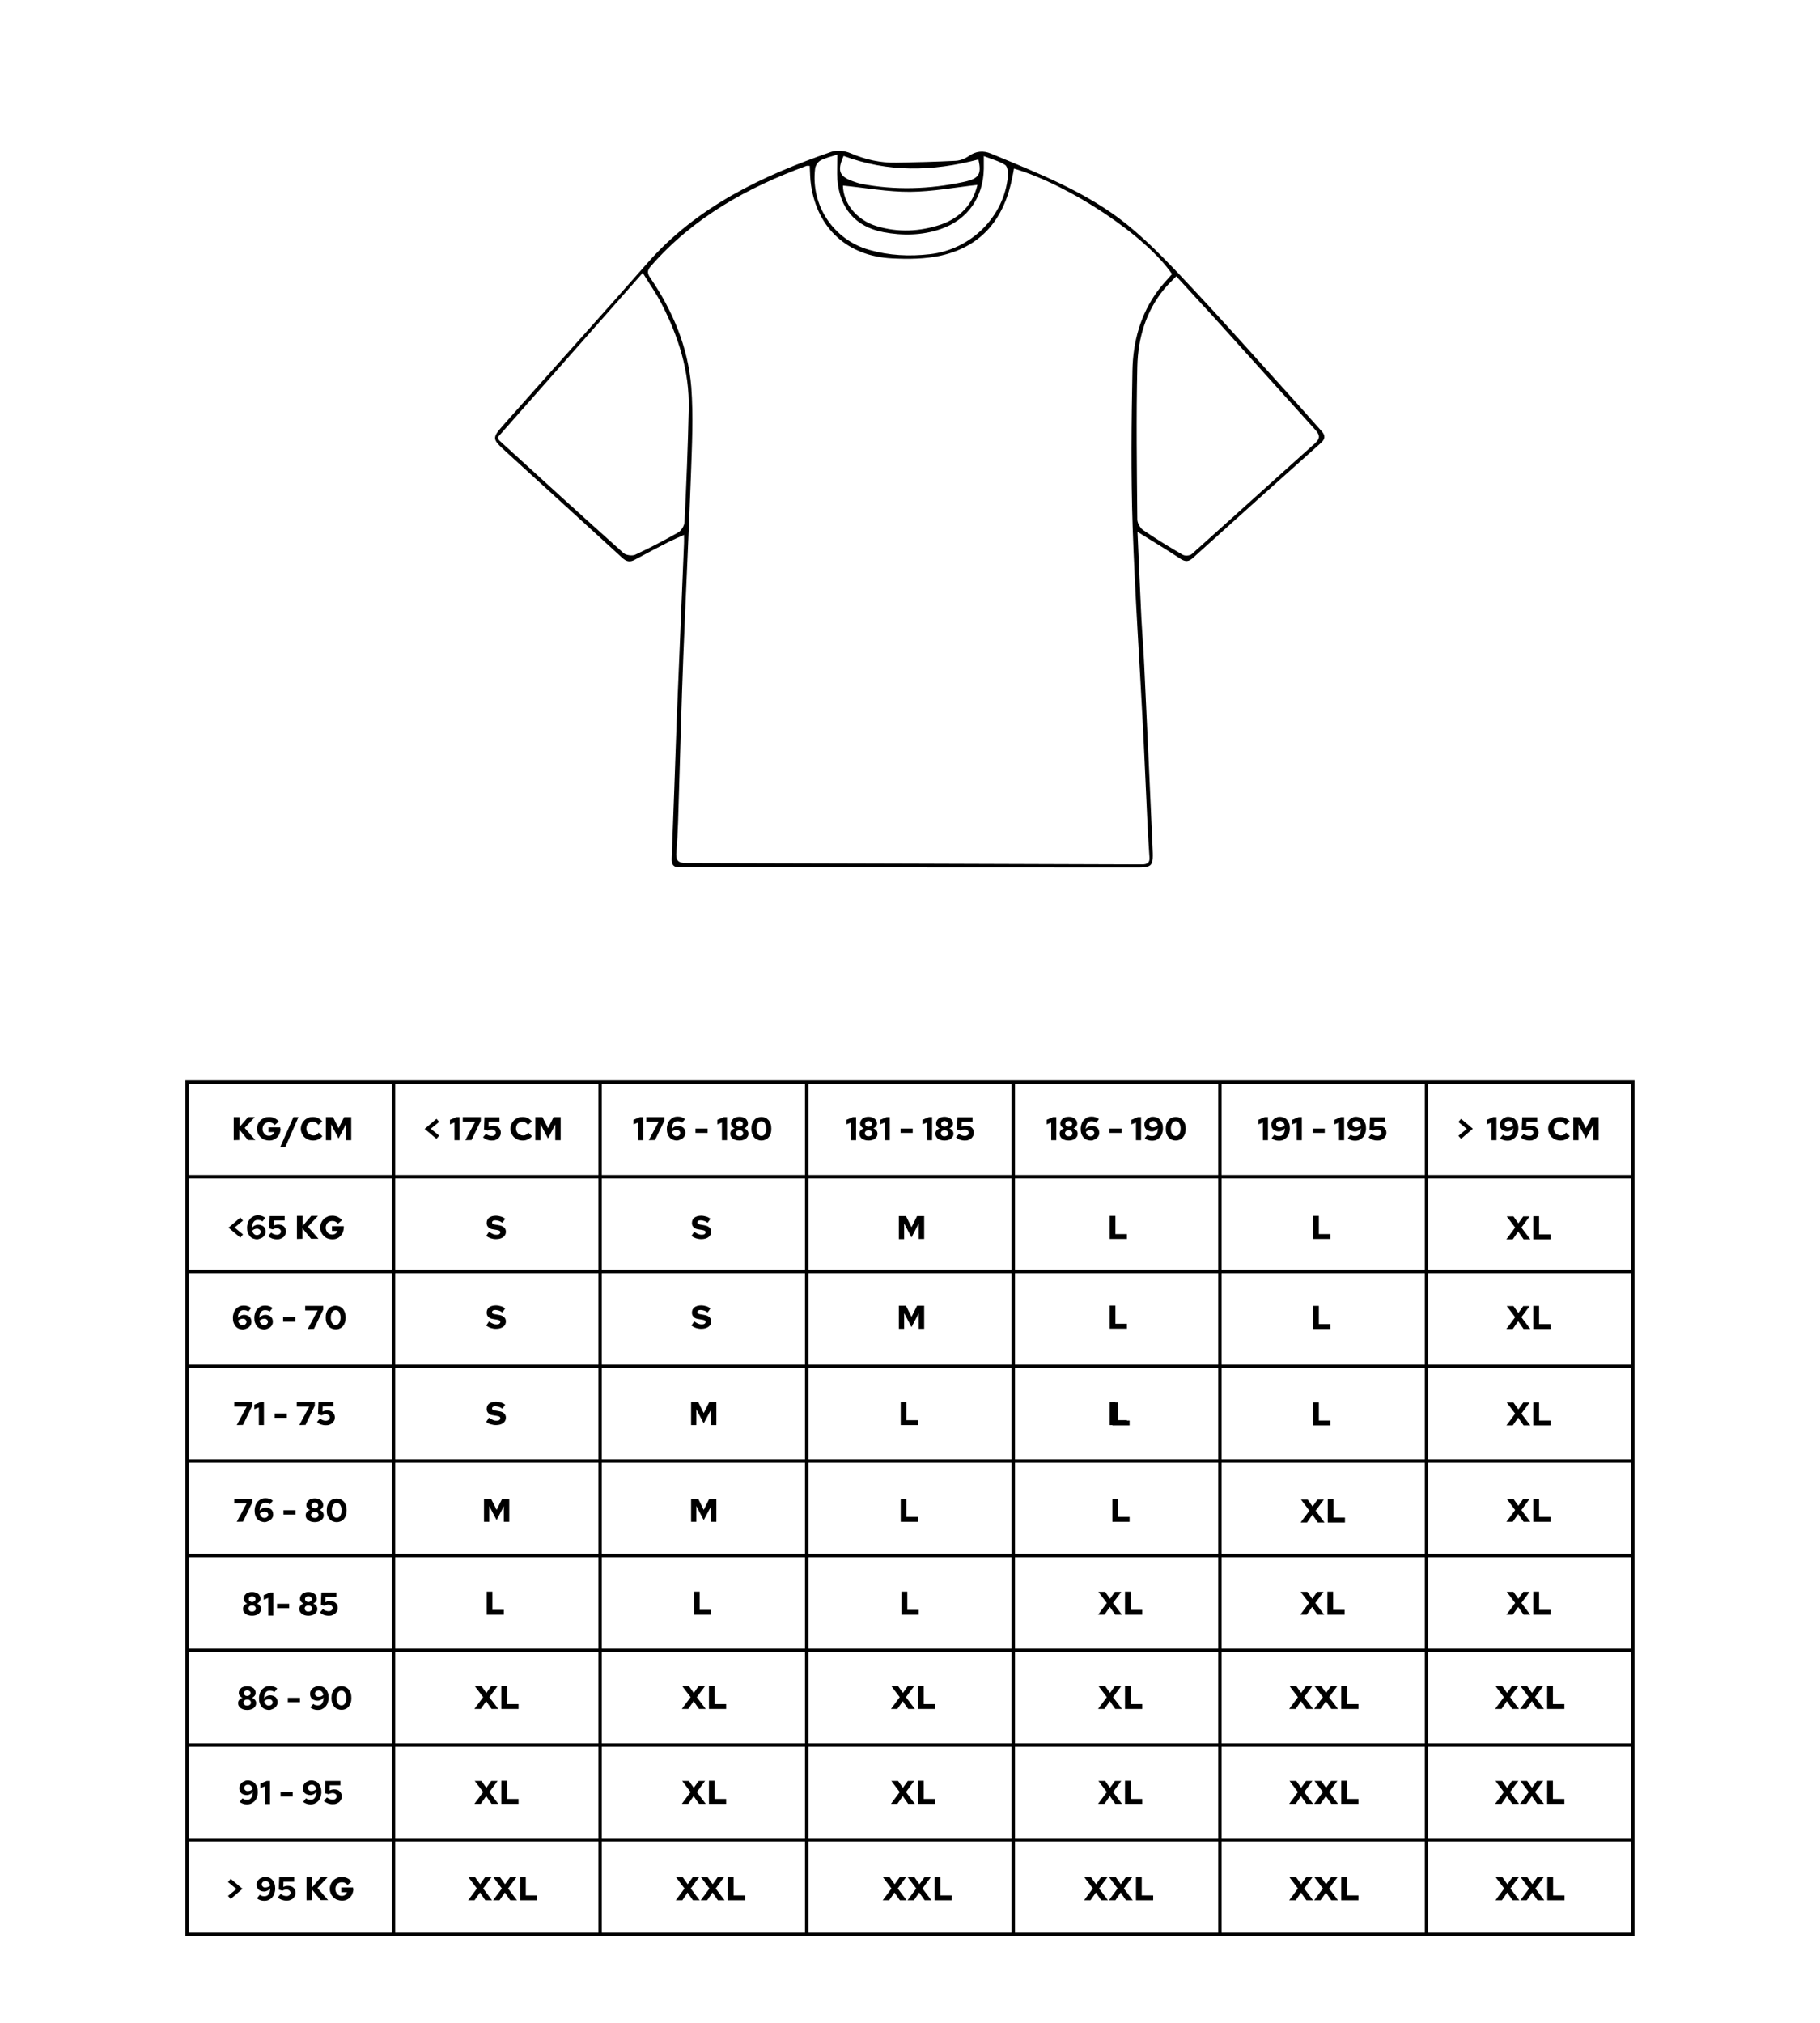 <svg xml:space="preserve" style="enable-background:new 0 0 1080 1200;" viewBox="0 0 1080 1200" y="0px" x="0px" xmlns:xlink="http://www.w3.org/1999/xlink" xmlns="http://www.w3.org/2000/svg" id="Layer_1" version="1.1">
<style type="text/css">
	.st0{fill:none;}
	.st1{enable-background:new    ;}
	.st2{display:none;}
	.st3{display:inline;}
	.st4{stroke:#000000;stroke-miterlimit:10;}
	.st5{display:inline;stroke:#000000;stroke-miterlimit:10;}
</style>
<path d="M675,315.5c0.8,18.1,1.5,34.7,2.3,51.3c0.5,9.4,1.3,18.7,1.7,28.1c1.7,35.6,3.3,71.2,4.9,106.7
	c0.6,13.1,0.6,13.1-12.4,13c-87.2,0-174.4-0.1-261.6-0.1c-2.3,0-4.6,0-6.9,0c-3.5,0-4.5-1.7-4.4-5.1c1.1-27.7,2-55.5,3-83.2
	c1.4-34.6,2.9-69.3,4.3-103.9c0.1-1.3,0-2.6,0-5c-3.4,1.6-6.1,2.7-8.7,4c-6.8,3.5-13.6,7-20.4,10.7c-3,1.7-5.1,1.2-7.6-1.1
	c-22.5-20.6-45-41.1-67.5-61.6c-0.4-0.4-0.8-0.8-1.3-1.2c-8.5-7.8-8.7-8-1.3-16.4c28.3-32,57-63.7,85.2-95.8
	c29.4-33.4,68-51.6,108.9-65.8c3.4-1.2,8.1-0.7,11.5,0.8c8.8,3.8,17.8,5.8,27.3,5.6c11.7-0.2,23.3-0.5,35-1.1c2.7-0.1,5.7-1.3,8-2.9
	c4.2-2.9,8.4-3.3,13-1.4c28.1,11.7,56.9,22.8,80.8,42.1c14.8,12,27.9,26.2,41,40.2c20.9,22.4,41.2,45.4,61.8,68.1
	c4.2,4.7,8.3,9.5,12.6,14.2c2.4,2.7,2.3,4.7-0.5,7.2c-25.3,22.6-50.5,45.2-75.7,68c-2.6,2.4-4.6,2.5-7.5,0.6
	C692.6,326.3,684.3,321.3,675,315.5z M601.7,100c-0.3,1.9-0.6,3.3-0.9,4.8c-4.6,24.2-17.6,41.2-42.3,46.8
	c-9.4,2.1-19.4,2.2-29.1,1.7c-26.4-1.3-44.3-17.7-48.1-43.3c-0.6-3.8-0.6-7.8-0.8-11.6c-1.1,0-1.5-0.1-1.9,0
	c-35.2,12.9-67.2,30.7-92.3,59.4c-2.2,2.5-2.4,4.1-0.5,6.9c13.4,19.6,22.5,41.2,24.4,64.9c1.3,17.3,0.4,34.8-0.2,52.2
	c-1.3,35.8-3.1,71.5-4.5,107.3c-1.1,27.2-1.7,54.4-2.6,81.5c-0.4,11.5-0.5,23-1.5,34.4c-0.5,5.4,0.7,7,6.1,7
	c90.1,0.2,180.1,0.5,270.2,0.8c3.1,0,4.7-1,4.4-4.3c-0.4-6.1-0.8-12.2-1.1-18.3c-0.9-18-1.6-36-2.5-53.9c-2.1-41.5-5-82.9-6.4-124.4
	c-1-30.6-0.7-61.3-0.1-92c0.3-17.1,4.7-33.4,15.1-47.5c2.6-3.5,5.6-6.6,8.4-9.8C680,139.9,635,109.9,601.7,100z M295.3,259.5
	c0.7,1.3,0.8,1.7,1.1,1.9c24.5,22.3,48.9,44.6,73.6,66.7c1.5,1.3,5.1,1.8,6.9,1c8.7-4,17.2-8.5,25.5-13.2c1.9-1.1,3.7-4,3.8-6.2
	c1.1-22.4,2-44.7,2.5-67.1s-6.1-43-16.3-62.7c-3-5.8-6.8-11.2-11-18C351.9,195.3,323.6,227.4,295.3,259.5z M698,163.9
	c-2.7,2.8-5,5-7.1,7.5c-10.9,13.3-15.6,29.2-16,45.9c-0.7,30.3-0.3,60.6,0,90.8c0,2.2,1.7,5.2,3.5,6.4c7.6,5.2,15.4,10,23.4,14.6
	c1.3,0.8,4.3,0.6,5.4-0.4c24.4-21.8,48.7-43.9,73.1-65.7c3.2-2.9,3-4.9,0.2-8c-20.2-22.3-40.2-44.7-60.4-67
	C712.9,180.1,705.6,172.3,698,163.9z M496.9,91.7c-4,1.3-7.3,2-10,3.5c-1.5,0.8-3,3-3.2,4.8c-2.7,21.9,11,42.4,32.3,48.3
	c11.7,3.3,23.6,3.9,35.8,2.5c24.2-2.7,44-22.1,46.3-46.2c0.2-2.2-0.2-5.8-1.6-6.7c-3.5-2.3-7.8-3.4-12.7-5.3c0,3.4,0,5.5,0,7.5
	c-0.3,17-9.6,30.3-25.6,35.8c-11.1,3.8-22.7,4-34.1,1.8c-16.6-3.2-25.8-14.2-27.2-31.1C496.6,102,496.9,97.5,496.9,91.7z M580,109.7
	c-13.5,1.5-26.7,4-39.9,4.1c-13.3,0.1-26.6-2.4-39.9-3.7c0.2,10.5,8.1,20.5,20.1,24.1c12.7,3.8,25.4,3.2,37.8-0.9
	C569.8,129.3,577.3,121.1,580,109.7z M580.6,94.6c-27.3,7.2-53.7,7.7-80-2.1c-4,9-2.6,12.3,6.2,15.3c1.3,0.4,2.5,0.9,3.8,1.2
	c20.6,4,41.1,3.3,61.5-1.1C581.2,105.9,582.5,103.2,580.6,94.6z" id="tee"></path>
<g>
	<g>
		<g>
			<rect height="3.7" width="5.5" class="st0" y="686" x="513.6"></rect>
		</g>
		<g>
			<line y2="686.4" x2="513.6" y1="686.4" x1="519.1" class="st0"></line>
		</g>
		<g>
			<line y2="686.9" x2="513.6" y1="686.9" x1="519.1" class="st0"></line>
		</g>
		<g>
			<line y2="687.4" x2="513.6" y1="687.4" x1="519.1" class="st0"></line>
		</g>
		<g>
			<line y2="687.8" x2="513.6" y1="687.8" x1="519.1" class="st0"></line>
		</g>
		<g>
			<line y2="688.3" x2="513.6" y1="688.3" x1="519.1" class="st0"></line>
		</g>
		<g>
			<line y2="688.7" x2="513.6" y1="688.7" x1="519.1" class="st0"></line>
		</g>
		<g>
			<line y2="689.2" x2="513.6" y1="689.2" x1="519.1" class="st0"></line>
		</g>
		<g>
			<line y2="686" x2="514.2" y1="689.7" x1="514.2" class="st0"></line>
		</g>
		<g>
			<line y2="686" x2="514.8" y1="689.7" x1="514.8" class="st0"></line>
		</g>
		<g>
			<line y2="686" x2="515.4" y1="689.7" x1="515.4" class="st0"></line>
		</g>
		<g>
			<line y2="686" x2="516" y1="689.7" x1="516" class="st0"></line>
		</g>
		<g>
			<line y2="686" x2="516.6" y1="689.7" x1="516.6" class="st0"></line>
		</g>
		<g>
			<line y2="686" x2="517.3" y1="689.7" x1="517.3" class="st0"></line>
		</g>
		<g>
			<line y2="686" x2="517.9" y1="689.7" x1="517.9" class="st0"></line>
		</g>
		<g>
			<line y2="686" x2="518.5" y1="689.7" x1="518.5" class="st0"></line>
		</g>
	</g>
	<g>
		<g>
			<rect height="3.7" width="5.5" class="st0" y="903.5" x="513.6"></rect>
		</g>
		<g>
			<line y2="903.9" x2="513.6" y1="903.9" x1="519.1" class="st0"></line>
		</g>
		<g>
			<line y2="904.3" x2="513.6" y1="904.3" x1="519.1" class="st0"></line>
		</g>
		<g>
			<line y2="904.7" x2="513.6" y1="904.7" x1="519.1" class="st0"></line>
		</g>
		<g>
			<line y2="905.1" x2="513.6" y1="905.1" x1="519.1" class="st0"></line>
		</g>
		<g>
			<line y2="905.6" x2="513.6" y1="905.6" x1="519.1" class="st0"></line>
		</g>
		<g>
			<line y2="906" x2="513.6" y1="906" x1="519.1" class="st0"></line>
		</g>
		<g>
			<line y2="906.4" x2="513.6" y1="906.4" x1="519.1" class="st0"></line>
		</g>
		<g>
			<line y2="906.8" x2="513.6" y1="906.8" x1="519.1" class="st0"></line>
		</g>
		<g>
			<line y2="903.5" x2="514.3" y1="907.2" x1="514.3" class="st0"></line>
		</g>
		<g>
			<line y2="903.5" x2="515" y1="907.2" x1="515" class="st0"></line>
		</g>
		<g>
			<line y2="903.5" x2="515.7" y1="907.2" x1="515.7" class="st0"></line>
		</g>
		<g>
			<line y2="903.5" x2="516.3" y1="907.2" x1="516.3" class="st0"></line>
		</g>
		<g>
			<line y2="903.5" x2="517" y1="907.2" x1="517" class="st0"></line>
		</g>
		<g>
			<line y2="903.5" x2="517.7" y1="907.2" x1="517.7" class="st0"></line>
		</g>
		<g>
			<line y2="903.5" x2="518.4" y1="907.2" x1="518.4" class="st0"></line>
		</g>
	</g>
	<g>
		<g>
			<path d="M138.7,676.4v-13.7h3.4v5.9l5.1-5.9h4l-6,6.4l6.3,7.2h-4.4l-5.1-6.2v6.2L138.7,676.4L138.7,676.4z"></path>
		</g>
		<g>
			<path d="M166.5,669.5c0,1-0.2,2-0.5,2.8c-0.3,0.9-0.8,1.6-1.4,2.3c-0.6,0.6-1.3,1.1-2.2,1.5c-0.8,0.4-1.7,0.5-2.7,0.5
				s-1.9-0.2-2.8-0.5s-1.6-0.9-2.3-1.5c-0.6-0.6-1.2-1.4-1.5-2.2c-0.4-0.9-0.6-1.8-0.6-2.8s0.2-1.9,0.6-2.8c0.4-0.9,0.9-1.6,1.5-2.2
				c0.6-0.6,1.4-1.1,2.3-1.5s1.8-0.5,2.8-0.5c1.1,0,2.2,0.2,3.2,0.7s1.9,1.1,2.5,2l-2.4,2.1c-0.4-0.6-0.9-1-1.5-1.3
				s-1.2-0.4-1.9-0.4c-0.5,0-1,0.1-1.5,0.3s-0.8,0.5-1.2,0.8c-0.3,0.4-0.6,0.8-0.8,1.3s-0.3,1-0.3,1.6s0.1,1.1,0.3,1.6
				s0.5,0.9,0.8,1.3c0.3,0.4,0.7,0.7,1.2,0.9s1,0.3,1.5,0.3c0.8,0,1.4-0.2,2-0.6c0.6-0.4,0.9-1,1.1-1.6h-3.4v-2.8h7v0.7H166.5z"></path>
		</g>
		<g>
			<path d="M166.3,680.5l7.8-17.8h3l-7.8,17.8H166.3z"></path>
		</g>
		<g>
			<path d="M186,673.6c0.6,0,1.2-0.1,1.7-0.4c0.5-0.3,1-0.7,1.4-1.3l2.2,2.1c-0.6,0.8-1.4,1.4-2.4,1.9s-2,0.7-3.1,0.7
				c-1,0-2-0.2-2.9-0.5c-0.9-0.4-1.6-0.9-2.3-1.5c-0.6-0.6-1.1-1.4-1.5-2.2c-0.4-0.9-0.6-1.8-0.6-2.8s0.2-1.9,0.6-2.8
				s0.9-1.6,1.5-2.2c0.6-0.6,1.4-1.1,2.3-1.5s1.8-0.5,2.8-0.5c1.1,0,2.1,0.2,3.1,0.7s1.8,1.1,2.4,1.9l-2.3,2.1
				c-0.4-0.6-0.9-1.1-1.5-1.4s-1.1-0.5-1.8-0.5c-0.5,0-1,0.1-1.5,0.3s-0.8,0.5-1.2,0.8s-0.6,0.8-0.8,1.3s-0.3,1-0.3,1.6
				s0.1,1.1,0.3,1.6s0.5,0.9,0.8,1.3c0.3,0.4,0.8,0.6,1.2,0.8C184.9,673.5,185.4,673.6,186,673.6z"></path>
		</g>
		<g>
			<path d="M200.9,675.4l-4.4-8.4v9.4h-3.1v-13.7h4.2l3.3,6.6l3.3-6.6h4.2v13.7h-3.2v-9.3L200.9,675.4z"></path>
		</g>
	</g>
	<g>
		<g>
			<path d="M142.6,734.2l-7-5.9l7-6l1.6,1.8l-5,4.1l5,4.1L142.6,734.2z"></path>
		</g>
		<g>
			<path d="M152.6,735.2c-0.9,0-1.7-0.2-2.5-0.5c-0.7-0.3-1.4-0.8-1.9-1.4c-0.5-0.6-0.9-1.3-1.2-2.2c-0.3-0.8-0.4-1.8-0.4-2.8
				c0-1.1,0.2-2.1,0.5-3s0.8-1.7,1.3-2.3c0.6-0.6,1.3-1.1,2.1-1.5s1.7-0.5,2.7-0.5c0.8,0,1.5,0.1,2.3,0.4s1.4,0.6,1.9,1.1l-1.7,2.1
				c-0.4-0.3-0.8-0.6-1.2-0.7c-0.4-0.1-0.9-0.2-1.5-0.2c-1.1,0-2,0.4-2.5,1.2c-0.6,0.8-0.9,2-0.9,3.5c0.4-0.6,1-1.1,1.6-1.4
				c0.6-0.3,1.3-0.5,1.9-0.5c0.7,0,1.3,0.1,1.8,0.3c0.6,0.2,1.1,0.5,1.5,0.8c0.4,0.4,0.7,0.8,0.9,1.3s0.3,1.1,0.3,1.7
				c0,0.7-0.1,1.3-0.4,1.8c-0.3,0.6-0.6,1-1.1,1.4c-0.4,0.4-1,0.7-1.6,0.9S153.3,735.2,152.6,735.2z M152.6,728.9
				c-0.6,0-1.1,0.1-1.6,0.3s-0.9,0.5-1.3,0.9c0.2,0.8,0.5,1.4,1,1.9s1,0.7,1.7,0.7c0.6,0,1.2-0.2,1.6-0.5c0.4-0.4,0.7-0.8,0.7-1.4
				c0-0.5-0.2-1-0.6-1.3C153.7,729.1,153.2,728.9,152.6,728.9z"></path>
		</g>
		<g>
			<path d="M159.7,728.7l0.3-7.3h8.9v2.6h-6.4l-0.1,3.1c0.4-0.2,0.8-0.4,1.3-0.5c0.4-0.1,0.9-0.2,1.4-0.2c1.4,0,2.5,0.4,3.3,1.1
				s1.3,1.8,1.3,3c0,0.7-0.1,1.3-0.4,1.9c-0.3,0.6-0.7,1.1-1.1,1.5c-0.5,0.4-1.1,0.7-1.8,1s-1.5,0.3-2.3,0.3c-0.9,0-1.8-0.2-2.7-0.5
				c-0.8-0.3-1.6-0.8-2.3-1.4l1.8-2.1c0.6,0.5,1.1,0.8,1.7,1s1.1,0.3,1.7,0.3c0.7,0,1.3-0.2,1.7-0.5c0.4-0.4,0.7-0.8,0.7-1.4
				c0-0.6-0.2-1-0.7-1.4s-1.1-0.6-1.8-0.6c-0.4,0-0.8,0.1-1.1,0.2c-0.4,0.1-0.8,0.3-1.2,0.5L159.7,728.7z"></path>
		</g>
		<g>
			<path d="M176.2,735v-13.7h3.4v5.9l5.1-5.9h4l-6,6.4l6.3,7.2h-4.4l-5.1-6.2v6.2L176.2,735L176.2,735z"></path>
		</g>
		<g>
			<path d="M204,728.1c0,1-0.2,2-0.5,2.8c-0.3,0.9-0.8,1.6-1.4,2.3c-0.6,0.6-1.3,1.1-2.2,1.5c-0.8,0.4-1.7,0.5-2.7,0.5
				s-1.9-0.2-2.8-0.5s-1.6-0.9-2.3-1.5c-0.6-0.6-1.2-1.4-1.5-2.2c-0.4-0.9-0.6-1.8-0.6-2.8s0.2-1.9,0.6-2.8c0.4-0.9,0.9-1.6,1.5-2.2
				c0.6-0.6,1.4-1.1,2.3-1.5s1.8-0.5,2.8-0.5c1.1,0,2.2,0.2,3.2,0.7s1.9,1.1,2.5,2l-2.4,2.1c-0.4-0.6-0.9-1-1.5-1.3
				s-1.2-0.4-1.9-0.4c-0.5,0-1,0.1-1.5,0.3s-0.8,0.5-1.2,0.8c-0.3,0.4-0.6,0.8-0.8,1.3s-0.3,1-0.3,1.6s0.1,1.1,0.3,1.6
				s0.5,0.9,0.8,1.3c0.3,0.4,0.7,0.7,1.2,0.9s1,0.3,1.5,0.3c0.8,0,1.4-0.2,2-0.6c0.6-0.4,0.9-1,1.1-1.6H197v-2.8h7V728.1z"></path>
		</g>
	</g>
	<g>
		<g>
			<path d="M144.2,788.7c-0.9,0-1.7-0.2-2.5-0.5c-0.7-0.3-1.4-0.8-1.9-1.4c-0.5-0.6-0.9-1.3-1.2-2.2c-0.3-0.8-0.4-1.8-0.4-2.8
				c0-1.1,0.2-2.1,0.5-3s0.8-1.7,1.3-2.3c0.6-0.6,1.3-1.1,2.1-1.5s1.7-0.5,2.7-0.5c0.8,0,1.5,0.1,2.3,0.4s1.4,0.6,1.9,1.1l-1.7,2.1
				c-0.4-0.3-0.8-0.6-1.2-0.7c-0.4-0.1-0.9-0.2-1.5-0.2c-1.1,0-2,0.4-2.5,1.2c-0.6,0.8-0.9,2-0.9,3.5c0.4-0.6,1-1.1,1.6-1.4
				c0.6-0.3,1.3-0.5,1.9-0.5c0.7,0,1.3,0.1,1.8,0.3c0.6,0.2,1.1,0.5,1.5,0.8c0.4,0.4,0.7,0.8,0.9,1.3s0.3,1.1,0.3,1.7
				c0,0.7-0.1,1.3-0.4,1.8c-0.3,0.6-0.6,1-1.1,1.4c-0.4,0.4-1,0.7-1.6,0.9S145,788.7,144.2,788.7z M144.2,782.3
				c-0.6,0-1.1,0.1-1.6,0.3s-0.9,0.5-1.3,0.9c0.2,0.8,0.5,1.4,1,1.9s1,0.7,1.7,0.7c0.6,0,1.2-0.2,1.6-0.5c0.4-0.4,0.7-0.8,0.7-1.4
				c0-0.5-0.2-1-0.6-1.3C145.4,782.5,144.8,782.3,144.2,782.3z"></path>
		</g>
		<g>
			<path d="M156.9,788.7c-0.9,0-1.7-0.2-2.5-0.5c-0.7-0.3-1.4-0.8-1.9-1.4c-0.5-0.6-0.9-1.3-1.2-2.2c-0.3-0.8-0.4-1.8-0.4-2.8
				c0-1.1,0.2-2.1,0.5-3s0.8-1.7,1.3-2.3c0.6-0.6,1.3-1.1,2.1-1.5s1.7-0.5,2.7-0.5c0.8,0,1.5,0.1,2.3,0.4s1.4,0.6,1.9,1.1l-1.7,2.1
				c-0.4-0.3-0.8-0.6-1.2-0.7c-0.4-0.1-0.9-0.2-1.5-0.2c-1.1,0-2,0.4-2.5,1.2c-0.6,0.8-0.9,2-0.9,3.5c0.4-0.6,1-1.1,1.6-1.4
				c0.6-0.3,1.3-0.5,1.9-0.5c0.7,0,1.3,0.1,1.8,0.3c0.6,0.2,1.1,0.5,1.5,0.8c0.4,0.4,0.7,0.8,0.9,1.3s0.3,1.1,0.3,1.7
				c0,0.7-0.1,1.3-0.4,1.8c-0.3,0.6-0.6,1-1.1,1.4c-0.4,0.4-1,0.7-1.6,0.9S157.7,788.7,156.9,788.7z M156.9,782.3
				c-0.6,0-1.1,0.1-1.6,0.3s-0.9,0.5-1.3,0.9c0.2,0.8,0.5,1.4,1,1.9s1,0.7,1.7,0.7c0.6,0,1.2-0.2,1.6-0.5c0.4-0.4,0.7-0.8,0.7-1.4
				c0-0.5-0.2-1-0.6-1.3C158.1,782.5,157.5,782.3,156.9,782.3z"></path>
		</g>
		<g>
			<path d="M168,781.5h7.2v2.6H168V781.5z"></path>
		</g>
		<g>
			<path d="M182.6,788.4l5.9-11h-7.4v-2.7h10.7v2.2l-5.5,11.4L182.6,788.4L182.6,788.4z"></path>
		</g>
		<g>
			<path d="M199.2,788.6c-0.9,0-1.7-0.2-2.4-0.5s-1.4-0.8-1.9-1.4c-0.5-0.6-0.9-1.4-1.2-2.2c-0.3-0.9-0.4-1.8-0.4-2.9
				c0-1.1,0.1-2,0.4-2.9c0.3-0.9,0.7-1.6,1.2-2.2c0.5-0.6,1.1-1.1,1.9-1.4c0.7-0.3,1.5-0.5,2.4-0.5s1.7,0.2,2.4,0.5s1.3,0.8,1.9,1.4
				c0.5,0.6,0.9,1.4,1.2,2.2c0.3,0.9,0.4,1.8,0.4,2.9c0,1.1-0.1,2-0.4,2.9s-0.7,1.6-1.2,2.2c-0.5,0.6-1.1,1.1-1.9,1.4
				C200.9,788.5,200.1,788.6,199.2,788.6z M199.2,786c0.9,0,1.6-0.4,2.1-1.2s0.8-1.9,0.8-3.2s-0.3-2.4-0.8-3.2s-1.2-1.2-2.1-1.2
				c-0.9,0-1.6,0.4-2.1,1.2s-0.8,1.9-0.8,3.2c0,1.4,0.3,2.4,0.8,3.2C197.6,785.6,198.3,786,199.2,786z"></path>
		</g>
	</g>
	<g>
		<g>
			<path d="M140.5,845.4l5.9-11H139v-2.7h10.7v2.2l-5.5,11.4L140.5,845.4L140.5,845.4z"></path>
		</g>
		<g>
			<path d="M156.6,831.7v13.7h-3v-10.5l-2.7,1.1v-2.7l3.8-1.6H156.6z"></path>
		</g>
		<g>
			<path d="M163,838.5h7.2v2.6H163V838.5z"></path>
		</g>
		<g>
			<path d="M177.6,845.4l5.9-11h-7.4v-2.7h10.7v2.2l-5.5,11.4L177.6,845.4L177.6,845.4z"></path>
		</g>
		<g>
			<path d="M188.7,839l0.3-7.3h8.9v2.6h-6.4l-0.1,3.1c0.4-0.2,0.8-0.4,1.3-0.5c0.4-0.1,0.9-0.2,1.4-0.2c1.4,0,2.5,0.4,3.3,1.1
				s1.3,1.8,1.3,3c0,0.7-0.1,1.3-0.4,1.9c-0.3,0.6-0.7,1.1-1.1,1.5c-0.5,0.4-1.1,0.7-1.8,1s-1.5,0.3-2.3,0.3c-0.9,0-1.8-0.2-2.7-0.5
				c-0.8-0.3-1.6-0.8-2.3-1.4l1.8-2.1c0.6,0.5,1.1,0.8,1.7,1s1.1,0.3,1.7,0.3c0.7,0,1.3-0.2,1.7-0.5c0.4-0.4,0.7-0.8,0.7-1.4
				c0-0.6-0.2-1-0.7-1.4s-1.1-0.6-1.8-0.6c-0.4,0-0.8,0.1-1.1,0.2c-0.4,0.1-0.8,0.3-1.2,0.5L188.7,839z"></path>
		</g>
	</g>
	<g>
		<g>
			<path d="M140.5,902.8l5.9-11H139v-2.7h10.7v2.2l-5.5,11.4L140.5,902.8L140.5,902.8z"></path>
		</g>
		<g>
			<path d="M157.1,903c-0.9,0-1.7-0.2-2.5-0.5c-0.7-0.3-1.4-0.8-1.9-1.4c-0.5-0.6-0.9-1.3-1.2-2.2c-0.3-0.8-0.4-1.8-0.4-2.8
				c0-1.1,0.2-2.1,0.5-3s0.8-1.7,1.3-2.3c0.6-0.6,1.3-1.1,2.1-1.5s1.7-0.5,2.7-0.5c0.8,0,1.5,0.1,2.3,0.4s1.4,0.6,1.9,1.1l-1.7,2.1
				c-0.4-0.3-0.8-0.6-1.2-0.7c-0.4-0.1-0.9-0.2-1.5-0.2c-1.1,0-2,0.4-2.5,1.2c-0.6,0.8-0.9,2-0.9,3.5c0.4-0.6,1-1.1,1.6-1.4
				c0.6-0.3,1.3-0.5,1.9-0.5c0.7,0,1.3,0.1,1.8,0.3c0.6,0.2,1.1,0.5,1.5,0.8c0.4,0.4,0.7,0.8,0.9,1.3s0.3,1.1,0.3,1.7
				c0,0.7-0.1,1.3-0.4,1.8c-0.3,0.6-0.6,1-1.1,1.4c-0.4,0.4-1,0.7-1.6,0.9S157.9,903,157.1,903z M157.1,896.7
				c-0.6,0-1.1,0.1-1.6,0.3s-0.9,0.5-1.3,0.9c0.2,0.8,0.5,1.4,1,1.9s1,0.7,1.7,0.7c0.6,0,1.2-0.2,1.6-0.5c0.4-0.4,0.7-0.8,0.7-1.4
				c0-0.5-0.2-1-0.6-1.3C158.2,896.9,157.7,896.7,157.1,896.7z"></path>
		</g>
		<g>
			<path d="M168.2,895.9h7.2v2.6h-7.2V895.9z"></path>
		</g>
		<g>
			<path d="M186.8,903c-0.8,0-1.5-0.1-2.2-0.3s-1.2-0.5-1.7-0.8c-0.5-0.4-0.8-0.8-1.1-1.3s-0.4-1.1-0.4-1.7c0-0.7,0.2-1.4,0.7-1.9
				c0.5-0.6,1.1-1,1.9-1.2c-0.7-0.3-1.2-0.7-1.6-1.2c-0.4-0.5-0.6-1.1-0.6-1.7c0-0.6,0.1-1.1,0.4-1.6c0.2-0.5,0.6-0.9,1-1.3
				c0.4-0.4,1-0.6,1.6-0.8s1.2-0.3,2-0.3c0.7,0,1.4,0.1,2,0.3s1.1,0.5,1.6,0.8s0.8,0.8,1,1.3c0.3,0.5,0.4,1,0.4,1.6
				s-0.2,1.2-0.6,1.7c-0.4,0.5-0.9,0.9-1.6,1.2c0.8,0.2,1.4,0.7,1.8,1.2c0.5,0.6,0.7,1.2,0.7,1.9c0,0.6-0.1,1.2-0.4,1.7
				s-0.6,0.9-1.1,1.3c-0.5,0.4-1,0.6-1.7,0.8C188.3,902.9,187.6,903,186.8,903z M186.8,900.5c0.7,0,1.2-0.2,1.6-0.5s0.6-0.8,0.6-1.3
				s-0.2-0.9-0.6-1.3s-1-0.5-1.6-0.5c-0.7,0-1.2,0.2-1.6,0.5c-0.4,0.3-0.6,0.8-0.6,1.3s0.2,0.9,0.6,1.3
				C185.6,900.3,186.1,900.5,186.8,900.5z M186.8,894.8c0.6,0,1-0.2,1.4-0.5s0.6-0.7,0.6-1.2s-0.2-0.9-0.6-1.2
				c-0.4-0.3-0.8-0.5-1.4-0.5s-1,0.2-1.4,0.5s-0.6,0.7-0.6,1.2s0.2,0.9,0.6,1.2C185.8,894.6,186.2,894.8,186.8,894.8z"></path>
		</g>
		<g>
			<path d="M199.8,903c-0.9,0-1.7-0.2-2.4-0.5s-1.4-0.8-1.9-1.4c-0.5-0.6-0.9-1.4-1.2-2.2c-0.3-0.9-0.4-1.8-0.4-2.9
				c0-1.1,0.1-2,0.4-2.9c0.3-0.9,0.7-1.6,1.2-2.2c0.5-0.6,1.1-1.1,1.9-1.4c0.7-0.3,1.5-0.5,2.4-0.5s1.7,0.2,2.4,0.5s1.3,0.8,1.9,1.4
				c0.5,0.6,0.9,1.4,1.2,2.2c0.3,0.9,0.4,1.8,0.4,2.9c0,1.1-0.1,2-0.4,2.9s-0.7,1.6-1.2,2.2c-0.5,0.6-1.1,1.1-1.9,1.4
				C201.5,902.8,200.7,903,199.8,903z M199.8,900.4c0.9,0,1.6-0.4,2.1-1.2s0.8-1.9,0.8-3.2s-0.3-2.4-0.8-3.2s-1.2-1.2-2.1-1.2
				c-0.9,0-1.6,0.4-2.1,1.2s-0.8,1.9-0.8,3.2c0,1.4,0.3,2.4,0.8,3.2S198.9,900.4,199.8,900.4z"></path>
		</g>
	</g>
	<g>
		<g>
			<path d="M149.6,958.5c-0.8,0-1.5-0.1-2.2-0.3s-1.2-0.5-1.7-0.8c-0.5-0.4-0.8-0.8-1.1-1.3s-0.4-1.1-0.4-1.7c0-0.7,0.2-1.4,0.7-1.9
				c0.5-0.6,1.1-1,1.9-1.2c-0.7-0.3-1.2-0.7-1.6-1.2c-0.4-0.5-0.6-1.1-0.6-1.7c0-0.6,0.1-1.1,0.4-1.6c0.2-0.5,0.6-0.9,1-1.3
				c0.4-0.4,1-0.6,1.6-0.8s1.2-0.3,2-0.3c0.7,0,1.4,0.1,2,0.3s1.1,0.5,1.6,0.8s0.8,0.8,1,1.3c0.3,0.5,0.4,1,0.4,1.6
				s-0.2,1.2-0.6,1.7c-0.4,0.5-0.9,0.9-1.6,1.2c0.8,0.2,1.4,0.7,1.8,1.2c0.5,0.6,0.7,1.2,0.7,1.9c0,0.6-0.1,1.2-0.4,1.7
				s-0.6,0.9-1.1,1.3c-0.5,0.4-1,0.6-1.7,0.8C151.1,958.4,150.4,958.5,149.6,958.5z M149.6,956c0.7,0,1.2-0.2,1.6-0.5
				s0.6-0.8,0.6-1.3s-0.2-0.9-0.6-1.3s-1-0.5-1.6-0.5c-0.7,0-1.2,0.2-1.6,0.5c-0.4,0.3-0.6,0.8-0.6,1.3s0.2,0.9,0.6,1.3
				C148.4,955.9,148.9,956,149.6,956z M149.6,950.3c0.6,0,1-0.2,1.4-0.5s0.6-0.7,0.6-1.2s-0.2-0.9-0.6-1.2c-0.4-0.3-0.8-0.5-1.4-0.5
				s-1,0.2-1.4,0.5s-0.6,0.7-0.6,1.2s0.2,0.9,0.6,1.2C148.6,950.1,149.1,950.3,149.6,950.3z"></path>
		</g>
		<g>
			<path d="M162.2,944.7v13.7h-3v-10.5l-2.7,1.1v-2.7l3.8-1.6H162.2z"></path>
		</g>
		<g>
			<path d="M164.4,951.4h7.2v2.6h-7.2V951.4z"></path>
		</g>
		<g>
			<path d="M183,958.5c-0.8,0-1.5-0.1-2.2-0.3s-1.2-0.5-1.7-0.8c-0.5-0.4-0.8-0.8-1.1-1.3s-0.4-1.1-0.4-1.7c0-0.7,0.2-1.4,0.7-1.9
				c0.5-0.6,1.1-1,1.9-1.2c-0.7-0.3-1.2-0.7-1.6-1.2c-0.4-0.5-0.6-1.1-0.6-1.7c0-0.6,0.1-1.1,0.4-1.6c0.2-0.5,0.6-0.9,1-1.3
				c0.4-0.4,1-0.6,1.6-0.8s1.2-0.3,2-0.3c0.7,0,1.4,0.1,2,0.3s1.1,0.5,1.6,0.8s0.8,0.8,1,1.3c0.3,0.5,0.4,1,0.4,1.6
				s-0.2,1.2-0.6,1.7c-0.4,0.5-0.9,0.9-1.6,1.2c0.8,0.2,1.4,0.7,1.8,1.2c0.5,0.6,0.7,1.2,0.7,1.9c0,0.6-0.1,1.2-0.4,1.7
				s-0.6,0.9-1.1,1.3c-0.5,0.4-1,0.6-1.7,0.8C184.5,958.4,183.7,958.5,183,958.5z M183,956c0.7,0,1.2-0.2,1.6-0.5s0.6-0.8,0.6-1.3
				s-0.2-0.9-0.6-1.3s-1-0.5-1.6-0.5c-0.7,0-1.2,0.2-1.6,0.5c-0.4,0.3-0.6,0.8-0.6,1.3s0.2,0.9,0.6,1.3
				C181.7,955.9,182.3,956,183,956z M183,950.3c0.6,0,1-0.2,1.4-0.5s0.6-0.7,0.6-1.2s-0.2-0.9-0.6-1.2c-0.4-0.3-0.8-0.5-1.4-0.5
				s-1,0.2-1.4,0.5s-0.6,0.7-0.6,1.2s0.2,0.9,0.6,1.2C181.9,950.1,182.4,950.3,183,950.3z"></path>
		</g>
		<g>
			<path d="M190.4,952l0.3-7.3h8.9v2.6h-6.4l-0.1,3.1c0.4-0.2,0.8-0.4,1.3-0.5c0.4-0.1,0.9-0.2,1.4-0.2c1.4,0,2.5,0.4,3.3,1.1
				s1.3,1.8,1.3,3c0,0.7-0.1,1.3-0.4,1.9c-0.3,0.6-0.7,1.1-1.1,1.5c-0.5,0.4-1.1,0.7-1.8,1s-1.5,0.3-2.3,0.3c-0.9,0-1.8-0.2-2.7-0.5
				c-0.8-0.3-1.6-0.8-2.3-1.4l1.8-2.1c0.6,0.5,1.1,0.8,1.7,1s1.1,0.3,1.7,0.3c0.7,0,1.3-0.2,1.7-0.5c0.4-0.4,0.7-0.8,0.7-1.4
				c0-0.6-0.2-1-0.7-1.4s-1.1-0.6-1.8-0.6c-0.4,0-0.8,0.1-1.1,0.2c-0.4,0.1-0.8,0.3-1.2,0.5L190.4,952z"></path>
		</g>
	</g>
	<g>
		<g>
			<path d="M146.7,1014.4c-0.8,0-1.5-0.1-2.2-0.3s-1.2-0.5-1.7-0.8c-0.5-0.4-0.8-0.8-1.1-1.3s-0.4-1.1-0.4-1.7
				c0-0.7,0.2-1.4,0.7-1.9c0.5-0.6,1.1-1,1.9-1.2c-0.7-0.3-1.2-0.7-1.6-1.2c-0.4-0.5-0.6-1.1-0.6-1.7c0-0.6,0.1-1.1,0.4-1.6
				c0.2-0.5,0.6-0.9,1-1.3c0.4-0.4,1-0.6,1.6-0.8s1.2-0.3,2-0.3c0.7,0,1.4,0.1,2,0.3s1.1,0.5,1.6,0.8s0.8,0.8,1,1.3
				c0.3,0.5,0.4,1,0.4,1.6s-0.2,1.2-0.6,1.7c-0.4,0.5-0.9,0.9-1.6,1.2c0.8,0.2,1.4,0.7,1.8,1.2c0.5,0.6,0.7,1.2,0.7,1.9
				c0,0.6-0.1,1.2-0.4,1.7s-0.6,0.9-1.1,1.3c-0.5,0.4-1,0.6-1.7,0.8C148.2,1014.3,147.5,1014.4,146.7,1014.4z M146.7,1011.8
				c0.7,0,1.2-0.2,1.6-0.5s0.6-0.8,0.6-1.3s-0.2-0.9-0.6-1.3s-1-0.5-1.6-0.5c-0.7,0-1.2,0.2-1.6,0.5c-0.4,0.3-0.6,0.8-0.6,1.3
				s0.2,0.9,0.6,1.3C145.5,1011.7,146,1011.8,146.7,1011.8z M146.7,1006.1c0.6,0,1-0.2,1.4-0.5s0.6-0.7,0.6-1.2s-0.2-0.9-0.6-1.2
				c-0.4-0.3-0.8-0.5-1.4-0.5s-1,0.2-1.4,0.5s-0.6,0.7-0.6,1.2s0.2,0.9,0.6,1.2C145.6,1006,146.1,1006.1,146.7,1006.1z"></path>
		</g>
		<g>
			<path d="M159.7,1014.4c-0.9,0-1.7-0.2-2.5-0.5c-0.7-0.3-1.4-0.8-1.9-1.4c-0.5-0.6-0.9-1.3-1.2-2.2c-0.3-0.8-0.4-1.8-0.4-2.8
				c0-1.1,0.2-2.1,0.5-3s0.8-1.7,1.3-2.3c0.6-0.6,1.3-1.1,2.1-1.5s1.7-0.5,2.7-0.5c0.8,0,1.5,0.1,2.3,0.4s1.4,0.6,1.9,1.1l-1.7,2.1
				c-0.4-0.3-0.8-0.6-1.2-0.7c-0.4-0.1-0.9-0.2-1.5-0.2c-1.1,0-2,0.4-2.5,1.2c-0.6,0.8-0.9,2-0.9,3.5c0.4-0.6,1-1.1,1.6-1.4
				c0.6-0.3,1.3-0.5,1.9-0.5c0.7,0,1.3,0.1,1.8,0.3c0.6,0.2,1.1,0.5,1.5,0.8c0.4,0.4,0.7,0.8,0.9,1.3s0.3,1.1,0.3,1.7
				c0,0.7-0.1,1.3-0.4,1.8c-0.3,0.6-0.6,1-1.1,1.4c-0.4,0.4-1,0.7-1.6,0.9S160.5,1014.4,159.7,1014.4z M159.7,1008
				c-0.6,0-1.1,0.1-1.6,0.3s-0.9,0.5-1.3,0.9c0.2,0.8,0.5,1.4,1,1.9s1,0.7,1.7,0.7c0.6,0,1.2-0.2,1.6-0.5c0.4-0.4,0.7-0.8,0.7-1.4
				c0-0.5-0.2-1-0.6-1.3C160.9,1008.2,160.3,1008,159.7,1008z"></path>
		</g>
		<g>
			<path d="M170.8,1007.2h7.2v2.6h-7.2V1007.2z"></path>
		</g>
		<g>
			<path d="M189,1000.2c0.9,0,1.7,0.2,2.5,0.5c0.7,0.3,1.4,0.8,1.9,1.4c0.5,0.6,0.9,1.3,1.2,2.2s0.4,1.8,0.4,2.8
				c0,1.1-0.2,2.1-0.5,3s-0.8,1.7-1.3,2.3c-0.6,0.6-1.3,1.1-2.1,1.5s-1.7,0.5-2.7,0.5c-0.8,0-1.5-0.1-2.3-0.4
				c-0.8-0.3-1.4-0.6-1.9-1.1l1.7-2.1c0.4,0.3,0.8,0.6,1.2,0.7c0.4,0.1,0.9,0.2,1.5,0.2c1.1,0,2-0.4,2.5-1.2c0.6-0.8,0.9-2,0.9-3.5
				c-0.4,0.6-1,1.1-1.6,1.4c-0.6,0.3-1.3,0.5-1.9,0.5c-0.7,0-1.3-0.1-1.8-0.3c-0.6-0.2-1.1-0.5-1.5-0.8c-0.4-0.4-0.7-0.8-0.9-1.3
				s-0.3-1.1-0.3-1.7c0-0.7,0.1-1.3,0.4-1.8c0.3-0.6,0.6-1,1.1-1.4c0.4-0.4,1-0.7,1.6-0.9C187.6,1000.3,188.3,1000.2,189,1000.2z
				 M189,1006.6c0.6,0,1.1-0.1,1.6-0.3s0.9-0.5,1.3-0.9c-0.2-0.8-0.5-1.4-1-1.9s-1-0.7-1.7-0.7c-0.6,0-1.2,0.2-1.6,0.5
				c-0.4,0.4-0.7,0.8-0.7,1.4c0,0.5,0.2,1,0.6,1.3C187.9,1006.4,188.4,1006.6,189,1006.6z"></path>
		</g>
		<g>
			<path d="M202.6,1014.3c-0.9,0-1.7-0.2-2.4-0.5s-1.4-0.8-1.9-1.4c-0.5-0.6-0.9-1.4-1.2-2.2c-0.3-0.9-0.4-1.8-0.4-2.9
				c0-1.1,0.1-2,0.4-2.9c0.3-0.9,0.7-1.6,1.2-2.2c0.5-0.6,1.1-1.1,1.9-1.4c0.7-0.3,1.5-0.5,2.4-0.5s1.7,0.2,2.4,0.5s1.3,0.8,1.9,1.4
				c0.5,0.6,0.9,1.4,1.2,2.2c0.3,0.9,0.4,1.8,0.4,2.9c0,1.1-0.1,2-0.4,2.9s-0.7,1.6-1.2,2.2c-0.5,0.6-1.1,1.1-1.9,1.4
				C204.3,1014.2,203.5,1014.3,202.6,1014.3z M202.6,1011.7c0.9,0,1.6-0.4,2.1-1.2s0.8-1.9,0.8-3.2s-0.3-2.4-0.8-3.2
				s-1.2-1.2-2.1-1.2c-0.9,0-1.6,0.4-2.1,1.2s-0.8,1.9-0.8,3.2c0,1.4,0.3,2.4,0.8,3.2S201.7,1011.7,202.6,1011.7z"></path>
		</g>
	</g>
	<g>
		<g>
			<path d="M147,1056.2c0.9,0,1.7,0.2,2.5,0.5c0.7,0.3,1.4,0.8,1.9,1.4s0.9,1.3,1.2,2.2s0.4,1.8,0.4,2.8c0,1.1-0.2,2.1-0.5,3
				s-0.8,1.7-1.3,2.3c-0.6,0.6-1.3,1.1-2.1,1.5s-1.7,0.5-2.7,0.5c-0.8,0-1.5-0.1-2.3-0.4s-1.4-0.6-1.9-1.1l1.7-2.1
				c0.4,0.3,0.8,0.6,1.2,0.7s0.9,0.2,1.5,0.2c1.1,0,2-0.4,2.5-1.2c0.6-0.8,0.9-2,0.9-3.5c-0.4,0.6-1,1.1-1.6,1.4s-1.3,0.5-1.9,0.5
				c-0.7,0-1.3-0.1-1.8-0.3c-0.6-0.2-1.1-0.5-1.5-0.8c-0.4-0.4-0.7-0.8-0.9-1.3s-0.3-1.1-0.3-1.7c0-0.7,0.1-1.3,0.4-1.8
				c0.3-0.6,0.6-1,1.1-1.4c0.4-0.4,1-0.7,1.6-0.9C145.6,1056.3,146.3,1056.2,147,1056.2z M147,1062.5c0.6,0,1.1-0.1,1.6-0.3
				s0.9-0.5,1.3-0.9c-0.2-0.8-0.5-1.4-1-1.9s-1-0.7-1.7-0.7c-0.6,0-1.2,0.2-1.6,0.5c-0.4,0.4-0.7,0.8-0.7,1.4c0,0.5,0.2,1,0.6,1.3
				C145.9,1062.4,146.4,1062.5,147,1062.5z"></path>
		</g>
		<g>
			<path d="M160.2,1056.5v13.7h-3v-10.5l-2.7,1.1v-2.7l3.8-1.6H160.2z"></path>
		</g>
		<g>
			<path d="M166.5,1063.2h7.2v2.6h-7.2V1063.2z"></path>
		</g>
		<g>
			<path d="M184.7,1056.2c0.9,0,1.7,0.2,2.5,0.5c0.7,0.3,1.4,0.8,1.9,1.4s0.9,1.3,1.2,2.2s0.4,1.8,0.4,2.8c0,1.1-0.2,2.1-0.5,3
				s-0.8,1.7-1.3,2.3c-0.6,0.6-1.3,1.1-2.1,1.5s-1.7,0.5-2.7,0.5c-0.8,0-1.5-0.1-2.3-0.4s-1.4-0.6-1.9-1.1l1.7-2.1
				c0.4,0.3,0.8,0.6,1.2,0.7s0.9,0.2,1.5,0.2c1.1,0,2-0.4,2.5-1.2c0.6-0.8,0.9-2,0.9-3.5c-0.4,0.6-1,1.1-1.6,1.4s-1.3,0.5-1.9,0.5
				c-0.7,0-1.3-0.1-1.8-0.3c-0.6-0.2-1.1-0.5-1.5-0.8c-0.4-0.4-0.7-0.8-0.9-1.3s-0.3-1.1-0.3-1.7c0-0.7,0.1-1.3,0.4-1.8
				c0.3-0.6,0.6-1,1.1-1.4c0.4-0.4,1-0.7,1.6-0.9C183.3,1056.3,184,1056.2,184.7,1056.2z M184.8,1062.5c0.6,0,1.1-0.1,1.6-0.3
				s0.9-0.5,1.3-0.9c-0.2-0.8-0.5-1.4-1-1.9s-1-0.7-1.7-0.7c-0.6,0-1.2,0.2-1.6,0.5c-0.4,0.4-0.7,0.8-0.7,1.4c0,0.5,0.2,1,0.6,1.3
				C183.6,1062.4,184.1,1062.5,184.8,1062.5z"></path>
		</g>
		<g>
			<path d="M192.8,1063.8l0.3-7.3h8.9v2.6h-6.4l-0.1,3.1c0.4-0.2,0.8-0.4,1.3-0.5c0.4-0.1,0.9-0.2,1.4-0.2c1.4,0,2.5,0.4,3.3,1.1
				s1.3,1.8,1.3,3c0,0.7-0.1,1.3-0.4,1.9c-0.3,0.6-0.7,1.1-1.1,1.5c-0.5,0.4-1.1,0.7-1.8,1s-1.5,0.3-2.3,0.3c-0.9,0-1.8-0.2-2.7-0.5
				c-0.8-0.3-1.6-0.8-2.3-1.4l1.8-2.1c0.6,0.5,1.1,0.8,1.7,1s1.1,0.3,1.7,0.3c0.7,0,1.3-0.2,1.7-0.5c0.4-0.4,0.7-0.8,0.7-1.4
				s-0.2-1-0.7-1.4s-1.1-0.6-1.8-0.6c-0.4,0-0.8,0.1-1.1,0.2c-0.4,0.1-0.8,0.3-1.2,0.5L192.8,1063.8z"></path>
		</g>
	</g>
	<g>
		<g>
			<path d="M136.9,1114.6l7,5.9l-7,6l-1.6-1.8l5-4.1l-5-4.1L136.9,1114.6z"></path>
		</g>
		<g>
			<path d="M157.3,1113.4c0.9,0,1.7,0.2,2.5,0.5c0.7,0.3,1.4,0.8,1.9,1.4s0.9,1.3,1.2,2.2s0.4,1.8,0.4,2.8c0,1.1-0.2,2.1-0.5,3
				s-0.8,1.7-1.3,2.3c-0.6,0.6-1.3,1.1-2.1,1.5s-1.7,0.5-2.7,0.5c-0.8,0-1.5-0.1-2.3-0.4s-1.4-0.6-1.9-1.1l1.7-2.1
				c0.4,0.3,0.8,0.6,1.2,0.7s0.9,0.2,1.5,0.2c1.1,0,2-0.4,2.5-1.2c0.6-0.8,0.9-2,0.9-3.5c-0.4,0.6-1,1.1-1.6,1.4s-1.3,0.5-1.9,0.5
				c-0.7,0-1.3-0.1-1.8-0.3c-0.6-0.2-1.1-0.5-1.5-0.8c-0.4-0.4-0.7-0.8-0.9-1.3s-0.3-1.1-0.3-1.7c0-0.7,0.1-1.3,0.4-1.8
				c0.3-0.6,0.6-1,1.1-1.4c0.4-0.4,1-0.7,1.6-0.9C155.9,1113.5,156.6,1113.4,157.3,1113.4z M157.4,1119.7c0.6,0,1.1-0.1,1.6-0.3
				s0.9-0.5,1.3-0.9c-0.2-0.8-0.5-1.4-1-1.9s-1-0.7-1.7-0.7c-0.6,0-1.2,0.2-1.6,0.5c-0.4,0.4-0.7,0.8-0.7,1.4c0,0.5,0.2,1,0.6,1.3
				C156.2,1119.6,156.7,1119.7,157.4,1119.7z"></path>
		</g>
		<g>
			<path d="M165.4,1121l0.3-7.3h8.9v2.6h-6.4l-0.1,3.1c0.4-0.2,0.8-0.4,1.3-0.5c0.4-0.1,0.9-0.2,1.4-0.2c1.4,0,2.5,0.4,3.3,1.1
				s1.3,1.8,1.3,3c0,0.7-0.1,1.3-0.4,1.9c-0.3,0.6-0.7,1.1-1.1,1.5c-0.5,0.4-1.1,0.7-1.8,1s-1.5,0.3-2.3,0.3c-0.9,0-1.8-0.2-2.7-0.5
				c-0.8-0.3-1.6-0.8-2.3-1.4l1.8-2.1c0.6,0.5,1.1,0.8,1.7,1s1.1,0.3,1.7,0.3c0.7,0,1.3-0.2,1.7-0.5c0.4-0.4,0.7-0.8,0.7-1.4
				s-0.2-1-0.7-1.4s-1.1-0.6-1.8-0.6c-0.4,0-0.8,0.1-1.1,0.2c-0.4,0.1-0.8,0.3-1.2,0.5L165.4,1121z"></path>
		</g>
		<g>
			<path d="M181.9,1127.3v-13.7h3.4v5.9l5.1-5.9h4l-6,6.4l6.3,7.2h-4.4l-5.1-6.2v6.2L181.9,1127.3L181.9,1127.3z"></path>
		</g>
		<g>
			<path d="M209.7,1120.4c0,1-0.2,2-0.5,2.8c-0.3,0.9-0.8,1.6-1.4,2.3c-0.6,0.6-1.3,1.1-2.2,1.5c-0.8,0.4-1.7,0.5-2.7,0.5
				s-1.9-0.2-2.8-0.5s-1.6-0.9-2.3-1.5c-0.6-0.6-1.2-1.4-1.5-2.2c-0.4-0.9-0.6-1.8-0.6-2.8s0.2-1.9,0.6-2.8c0.4-0.9,0.9-1.6,1.5-2.2
				s1.4-1.1,2.3-1.5s1.8-0.5,2.8-0.5c1.1,0,2.2,0.2,3.2,0.7s1.9,1.1,2.5,2l-2.4,2.1c-0.4-0.6-0.9-1-1.5-1.3s-1.2-0.4-1.9-0.4
				c-0.5,0-1,0.1-1.5,0.3s-0.8,0.5-1.2,0.8c-0.3,0.4-0.6,0.8-0.8,1.3s-0.3,1-0.3,1.6s0.1,1.1,0.3,1.6s0.5,0.9,0.8,1.3
				s0.7,0.7,1.2,0.9c0.5,0.2,1,0.3,1.5,0.3c0.8,0,1.4-0.2,2-0.6s0.9-1,1.1-1.6h-3.4v-2.8h7v0.7H209.7z"></path>
		</g>
	</g>
	<g>
		<g>
			<path d="M259,675.6l-7-5.9l7-6l1.6,1.8l-5,4.1l5,4.1L259,675.6z"></path>
		</g>
		<g>
			<path d="M272.7,662.7v13.7h-3v-10.5L267,667v-2.7l3.8-1.6H272.7z"></path>
		</g>
		<g>
			<path d="M276.1,676.4l5.9-11h-7.4v-2.7h10.7v2.2l-5.5,11.4L276.1,676.4L276.1,676.4z"></path>
		</g>
		<g>
			<path d="M287.2,670.1l0.3-7.3h8.9v2.6H290l-0.1,3.1c0.4-0.2,0.8-0.4,1.3-0.5c0.4-0.1,0.9-0.2,1.4-0.2c1.4,0,2.5,0.4,3.3,1.1
				s1.3,1.8,1.3,3c0,0.7-0.1,1.3-0.4,1.9c-0.3,0.6-0.7,1.1-1.1,1.5c-0.5,0.4-1.1,0.7-1.8,1s-1.5,0.3-2.3,0.3c-0.9,0-1.8-0.2-2.7-0.5
				c-0.8-0.3-1.6-0.8-2.3-1.4l1.8-2.1c0.6,0.5,1.1,0.8,1.7,1s1.1,0.3,1.7,0.3c0.7,0,1.3-0.2,1.7-0.5c0.4-0.4,0.7-0.8,0.7-1.4
				c0-0.6-0.2-1-0.7-1.4s-1.1-0.6-1.8-0.6c-0.4,0-0.8,0.1-1.1,0.2c-0.4,0.1-0.8,0.3-1.2,0.5L287.2,670.1z"></path>
		</g>
		<g>
			<path d="M310.4,673.6c0.6,0,1.2-0.1,1.7-0.4c0.5-0.3,1-0.7,1.4-1.3l2.2,2.1c-0.6,0.8-1.4,1.4-2.4,1.9s-2,0.7-3.1,0.7
				c-1,0-2-0.2-2.9-0.5c-0.9-0.4-1.6-0.9-2.3-1.5c-0.6-0.6-1.1-1.4-1.5-2.2c-0.4-0.9-0.6-1.8-0.6-2.8s0.2-1.9,0.6-2.8
				s0.9-1.6,1.5-2.2c0.6-0.6,1.4-1.1,2.3-1.5s1.8-0.5,2.8-0.5c1.1,0,2.1,0.2,3.1,0.7s1.8,1.1,2.4,1.9l-2.3,2.1
				c-0.4-0.6-0.9-1.1-1.5-1.4s-1.1-0.5-1.8-0.5c-0.5,0-1,0.1-1.5,0.3s-0.8,0.5-1.2,0.8s-0.6,0.8-0.8,1.3c-0.2,0.5-0.3,1-0.3,1.6
				s0.1,1.1,0.3,1.6c0.2,0.5,0.5,0.9,0.8,1.3c0.3,0.4,0.8,0.6,1.2,0.8C309.3,673.5,309.8,673.6,310.4,673.6z"></path>
		</g>
		<g>
			<path d="M325.2,675.4l-4.4-8.4v9.4h-3.1v-13.7h4.2l3.3,6.6l3.3-6.6h4.2v13.7h-3.2v-9.3L325.2,675.4z"></path>
		</g>
	</g>
	<g>
		<g>
			<path d="M381.6,662.7v13.7h-3v-10.5l-2.7,1.1v-2.7l3.8-1.6H381.6z"></path>
		</g>
		<g>
			<path d="M385,676.4l5.9-11h-7.4v-2.7h10.7v2.2l-5.5,11.4L385,676.4L385,676.4z"></path>
		</g>
		<g>
			<path d="M401.7,676.6c-0.9,0-1.7-0.2-2.5-0.5c-0.7-0.3-1.4-0.8-1.9-1.4c-0.5-0.6-0.9-1.3-1.2-2.2c-0.3-0.8-0.4-1.8-0.4-2.8
				c0-1.1,0.2-2.1,0.5-3s0.8-1.7,1.3-2.3c0.6-0.6,1.3-1.1,2.1-1.5c0.8-0.4,1.7-0.5,2.7-0.5c0.8,0,1.5,0.1,2.3,0.4s1.4,0.6,1.9,1.1
				l-1.7,2.1c-0.4-0.3-0.8-0.6-1.2-0.7c-0.4-0.1-0.9-0.2-1.5-0.2c-1.1,0-2,0.4-2.5,1.2c-0.6,0.8-0.9,2-0.9,3.5
				c0.4-0.6,1-1.1,1.6-1.4c0.6-0.3,1.3-0.5,1.9-0.5c0.7,0,1.3,0.1,1.8,0.3c0.6,0.2,1.1,0.5,1.5,0.8c0.4,0.4,0.7,0.8,0.9,1.3
				c0.2,0.5,0.3,1.1,0.3,1.7c0,0.7-0.1,1.3-0.4,1.8c-0.3,0.6-0.6,1-1.1,1.4c-0.4,0.4-1,0.7-1.6,0.9S402.4,676.6,401.7,676.6z
				 M401.6,670.3c-0.6,0-1.1,0.1-1.6,0.3s-0.9,0.5-1.3,0.9c0.2,0.8,0.5,1.4,1,1.9s1,0.7,1.7,0.7c0.6,0,1.2-0.2,1.6-0.5
				c0.4-0.4,0.7-0.8,0.7-1.4c0-0.5-0.2-1-0.6-1.3C402.8,670.5,402.2,670.3,401.6,670.3z"></path>
		</g>
		<g>
			<path d="M412.7,669.5h7.2v2.6h-7.2V669.5z"></path>
		</g>
		<g>
			<path d="M431.4,662.7v13.7h-3v-10.5l-2.7,1.1v-2.7l3.8-1.6H431.4z"></path>
		</g>
		<g>
			<path d="M438.8,676.6c-0.8,0-1.5-0.1-2.2-0.3s-1.2-0.5-1.7-0.8c-0.5-0.4-0.8-0.8-1.1-1.3c-0.3-0.5-0.4-1.1-0.4-1.7
				c0-0.7,0.2-1.4,0.7-1.9c0.5-0.6,1.1-1,1.9-1.2c-0.7-0.3-1.2-0.7-1.6-1.2s-0.6-1.1-0.6-1.7c0-0.6,0.1-1.1,0.4-1.6
				c0.2-0.5,0.6-0.9,1-1.3c0.4-0.4,1-0.6,1.6-0.8s1.2-0.3,2-0.3c0.7,0,1.4,0.1,2,0.3s1.1,0.5,1.6,0.8s0.8,0.8,1,1.3
				c0.3,0.5,0.4,1,0.4,1.6s-0.2,1.2-0.6,1.7s-0.9,0.9-1.6,1.2c0.8,0.2,1.4,0.7,1.8,1.2c0.5,0.6,0.7,1.2,0.7,1.9
				c0,0.6-0.1,1.2-0.4,1.7s-0.6,0.9-1.1,1.3c-0.5,0.4-1,0.6-1.7,0.8C440.3,676.5,439.6,676.6,438.8,676.6z M438.8,674.1
				c0.7,0,1.2-0.2,1.6-0.5s0.6-0.8,0.6-1.3s-0.2-0.9-0.6-1.3s-1-0.5-1.6-0.5c-0.7,0-1.2,0.2-1.6,0.5s-0.6,0.8-0.6,1.3
				s0.2,0.9,0.6,1.3C437.6,673.9,438.2,674.1,438.8,674.1z M438.8,668.4c0.6,0,1-0.2,1.4-0.5s0.6-0.7,0.6-1.2s-0.2-0.9-0.6-1.2
				s-0.8-0.5-1.4-0.5s-1,0.2-1.4,0.5s-0.6,0.7-0.6,1.2s0.2,0.9,0.6,1.2S438.3,668.4,438.8,668.4z"></path>
		</g>
		<g>
			<path d="M451.8,676.6c-0.9,0-1.7-0.2-2.4-0.5c-0.7-0.3-1.4-0.8-1.9-1.4c-0.5-0.6-0.9-1.4-1.2-2.2c-0.3-0.9-0.4-1.8-0.4-2.9
				c0-1.1,0.1-2,0.4-2.9s0.7-1.6,1.2-2.2c0.5-0.6,1.1-1.1,1.9-1.4c0.7-0.3,1.5-0.5,2.4-0.5s1.7,0.2,2.4,0.5c0.7,0.3,1.3,0.8,1.9,1.4
				c0.5,0.6,0.9,1.4,1.2,2.2c0.3,0.9,0.4,1.8,0.4,2.9c0,1.1-0.1,2-0.4,2.9s-0.7,1.6-1.2,2.2c-0.5,0.6-1.1,1.1-1.9,1.4
				C453.5,676.4,452.7,676.6,451.8,676.6z M451.8,673.9c0.9,0,1.6-0.4,2.1-1.2s0.8-1.9,0.8-3.2s-0.3-2.4-0.8-3.2s-1.2-1.2-2.1-1.2
				s-1.6,0.4-2.1,1.2s-0.8,1.9-0.8,3.2c0,1.4,0.3,2.4,0.8,3.2C450.2,673.5,450.9,673.9,451.8,673.9z"></path>
		</g>
	</g>
	<g>
		<g>
			<path d="M508,662.7v13.7h-3v-10.5l-2.7,1.1v-2.7l3.8-1.6H508z"></path>
		</g>
		<g>
			<path d="M515.4,676.6c-0.8,0-1.5-0.1-2.2-0.3s-1.2-0.5-1.7-0.8s-0.8-0.8-1.1-1.3c-0.3-0.5-0.4-1.1-0.4-1.7c0-0.7,0.2-1.4,0.7-1.9
				s1.1-1,1.9-1.2c-0.7-0.3-1.2-0.7-1.6-1.2s-0.6-1.1-0.6-1.7c0-0.6,0.1-1.1,0.4-1.6c0.2-0.5,0.6-0.9,1-1.3s1-0.6,1.6-0.8
				s1.2-0.3,2-0.3c0.7,0,1.4,0.1,2,0.3s1.1,0.5,1.6,0.8c0.4,0.4,0.8,0.8,1,1.3c0.3,0.5,0.4,1,0.4,1.6s-0.2,1.2-0.6,1.7
				s-0.9,0.9-1.6,1.2c0.8,0.2,1.4,0.7,1.8,1.2c0.5,0.6,0.7,1.2,0.7,1.9c0,0.6-0.1,1.2-0.4,1.7c-0.3,0.5-0.6,0.9-1.1,1.3
				s-1,0.6-1.7,0.8C516.9,676.5,516.2,676.6,515.4,676.6z M515.4,674.1c0.7,0,1.2-0.2,1.6-0.5s0.6-0.8,0.6-1.3s-0.2-0.9-0.6-1.3
				s-1-0.5-1.6-0.5c-0.7,0-1.2,0.2-1.6,0.5s-0.6,0.8-0.6,1.3s0.2,0.9,0.6,1.3S514.8,674.1,515.4,674.1z M515.4,668.4
				c0.6,0,1-0.2,1.4-0.5s0.6-0.7,0.6-1.2s-0.2-0.9-0.6-1.2c-0.4-0.3-0.8-0.5-1.4-0.5c-0.6,0-1,0.2-1.4,0.5s-0.6,0.7-0.6,1.2
				s0.2,0.9,0.6,1.2C514.4,668.2,514.9,668.4,515.4,668.4z"></path>
		</g>
		<g>
			<path d="M528,662.7v13.7h-3v-10.5l-2.7,1.1v-2.7l3.8-1.6H528z"></path>
		</g>
		<g>
			<path d="M534.4,669.5h7.2v2.6h-7.2V669.5z"></path>
		</g>
		<g>
			<path d="M553.1,662.7v13.7h-3v-10.5l-2.7,1.1v-2.7l3.8-1.6H553.1z"></path>
		</g>
		<g>
			<path d="M560.5,676.6c-0.8,0-1.5-0.1-2.2-0.3s-1.2-0.5-1.7-0.8s-0.8-0.8-1.1-1.3s-0.4-1.1-0.4-1.7c0-0.7,0.2-1.4,0.7-1.9
				s1.1-1,1.9-1.2c-0.7-0.3-1.2-0.7-1.6-1.2s-0.6-1.1-0.6-1.7c0-0.6,0.1-1.1,0.4-1.6c0.2-0.5,0.6-0.9,1-1.3s1-0.6,1.6-0.8
				s1.2-0.3,2-0.3c0.7,0,1.4,0.1,2,0.3s1.1,0.5,1.6,0.8c0.4,0.4,0.8,0.8,1,1.3c0.3,0.5,0.4,1,0.4,1.6s-0.2,1.2-0.6,1.7
				s-0.9,0.9-1.6,1.2c0.8,0.2,1.4,0.7,1.8,1.2c0.5,0.6,0.7,1.2,0.7,1.9c0,0.6-0.1,1.2-0.4,1.7c-0.3,0.5-0.6,0.9-1.1,1.3
				s-1,0.6-1.7,0.8C562,676.5,561.3,676.6,560.5,676.6z M560.5,674.1c0.7,0,1.2-0.2,1.6-0.5s0.6-0.8,0.6-1.3s-0.2-0.9-0.6-1.3
				s-1-0.5-1.6-0.5c-0.7,0-1.2,0.2-1.6,0.5s-0.6,0.8-0.6,1.3s0.2,0.9,0.6,1.3S559.8,674.1,560.5,674.1z M560.5,668.4
				c0.6,0,1-0.2,1.4-0.5s0.6-0.7,0.6-1.2s-0.2-0.9-0.6-1.2c-0.4-0.3-0.8-0.5-1.4-0.5c-0.6,0-1,0.2-1.4,0.5s-0.6,0.7-0.6,1.2
				s0.2,0.9,0.6,1.2C559.5,668.2,559.9,668.4,560.5,668.4z"></path>
		</g>
		<g>
			<path d="M567.9,670.1l0.3-7.3h8.9v2.6h-6.4l-0.1,3.1c0.4-0.2,0.8-0.4,1.3-0.5c0.4-0.1,0.9-0.2,1.4-0.2c1.4,0,2.5,0.4,3.3,1.1
				s1.3,1.8,1.3,3c0,0.7-0.1,1.3-0.4,1.9s-0.7,1.1-1.1,1.5c-0.5,0.4-1.1,0.7-1.8,1s-1.5,0.3-2.3,0.3c-0.9,0-1.8-0.2-2.7-0.5
				c-0.8-0.3-1.6-0.8-2.3-1.4l1.8-2.1c0.6,0.5,1.1,0.8,1.7,1c0.5,0.2,1.1,0.3,1.7,0.3c0.7,0,1.3-0.2,1.7-0.5
				c0.4-0.4,0.7-0.8,0.7-1.4c0-0.6-0.2-1-0.7-1.4s-1.1-0.6-1.8-0.6c-0.4,0-0.8,0.1-1.1,0.2c-0.4,0.1-0.8,0.3-1.2,0.5L567.9,670.1z"></path>
		</g>
	</g>
	<g>
		<g>
			<path d="M626.8,662.7v13.7h-3v-10.5l-2.7,1.1v-2.7l3.8-1.6H626.8z"></path>
		</g>
		<g>
			<path d="M634.2,676.6c-0.8,0-1.5-0.1-2.2-0.3s-1.2-0.5-1.7-0.8s-0.8-0.8-1.1-1.3s-0.4-1.1-0.4-1.7c0-0.7,0.2-1.4,0.7-1.9
				s1.1-1,1.9-1.2c-0.7-0.3-1.2-0.7-1.6-1.2s-0.6-1.1-0.6-1.7c0-0.6,0.1-1.1,0.4-1.6c0.2-0.5,0.6-0.9,1-1.3s1-0.6,1.6-0.8
				s1.2-0.3,2-0.3c0.7,0,1.4,0.1,2,0.3s1.1,0.5,1.6,0.8c0.4,0.4,0.8,0.8,1,1.3c0.3,0.5,0.4,1,0.4,1.6s-0.2,1.2-0.6,1.7
				s-0.9,0.9-1.6,1.2c0.8,0.2,1.4,0.7,1.8,1.2c0.5,0.6,0.7,1.2,0.7,1.9c0,0.6-0.1,1.2-0.4,1.7c-0.3,0.5-0.6,0.9-1.1,1.3
				s-1,0.6-1.7,0.8C635.7,676.5,635,676.6,634.2,676.6z M634.2,674.1c0.7,0,1.2-0.2,1.6-0.5s0.6-0.8,0.6-1.3s-0.2-0.9-0.6-1.3
				s-1-0.5-1.6-0.5c-0.7,0-1.2,0.2-1.6,0.5s-0.6,0.8-0.6,1.3s0.2,0.9,0.6,1.3S633.6,674.1,634.2,674.1z M634.2,668.4
				c0.6,0,1-0.2,1.4-0.5s0.6-0.7,0.6-1.2s-0.2-0.9-0.6-1.2c-0.4-0.3-0.8-0.5-1.4-0.5c-0.6,0-1,0.2-1.4,0.5s-0.6,0.7-0.6,1.2
				s0.2,0.9,0.6,1.2C633.2,668.2,633.7,668.4,634.2,668.4z"></path>
		</g>
		<g>
			<path d="M647.3,676.6c-0.9,0-1.7-0.2-2.5-0.5c-0.7-0.3-1.4-0.8-1.9-1.4c-0.5-0.6-0.9-1.3-1.2-2.2c-0.3-0.8-0.4-1.8-0.4-2.8
				c0-1.1,0.2-2.1,0.5-3s0.8-1.7,1.3-2.3c0.6-0.6,1.3-1.1,2.1-1.5s1.7-0.5,2.7-0.5c0.8,0,1.5,0.1,2.3,0.4s1.4,0.6,1.9,1.1l-1.7,2.1
				c-0.4-0.3-0.8-0.6-1.2-0.7c-0.4-0.1-0.9-0.2-1.5-0.2c-1.1,0-2,0.4-2.5,1.2s-0.9,2-0.9,3.5c0.4-0.6,0.9-1.1,1.6-1.4
				c0.6-0.3,1.3-0.5,1.9-0.5c0.7,0,1.3,0.1,1.8,0.3c0.6,0.2,1.1,0.5,1.5,0.8s0.7,0.8,0.9,1.3s0.3,1.1,0.3,1.7c0,0.7-0.1,1.3-0.4,1.8
				c-0.3,0.6-0.6,1-1.1,1.4c-0.4,0.4-1,0.7-1.6,0.9C648.7,676.5,648,676.6,647.3,676.6z M647.3,670.3c-0.6,0-1.1,0.1-1.6,0.3
				s-0.9,0.5-1.3,0.9c0.2,0.8,0.5,1.4,1,1.9s1,0.7,1.7,0.7c0.6,0,1.2-0.2,1.6-0.5c0.4-0.4,0.7-0.8,0.7-1.4c0-0.5-0.2-1-0.6-1.3
				C648.4,670.5,647.9,670.3,647.3,670.3z"></path>
		</g>
		<g>
			<path d="M658.4,669.5h7.2v2.6h-7.2V669.5z"></path>
		</g>
		<g>
			<path d="M677.1,662.7v13.7h-3v-10.5l-2.7,1.1v-2.7l3.8-1.6H677.1z"></path>
		</g>
		<g>
			<path d="M684.1,662.5c0.9,0,1.7,0.2,2.5,0.5s1.4,0.8,1.9,1.4c0.5,0.6,0.9,1.3,1.2,2.2c0.3,0.8,0.4,1.8,0.4,2.8
				c0,1.1-0.2,2.1-0.5,3s-0.8,1.7-1.3,2.3c-0.6,0.6-1.3,1.1-2.1,1.5s-1.7,0.5-2.7,0.5c-0.8,0-1.5-0.1-2.3-0.4
				c-0.8-0.3-1.4-0.6-1.9-1.1l1.7-2.1c0.4,0.3,0.8,0.6,1.2,0.7s0.9,0.2,1.5,0.2c1.1,0,2-0.4,2.5-1.2c0.6-0.8,0.9-2,0.9-3.5
				c-0.4,0.6-1,1.1-1.6,1.4c-0.6,0.3-1.3,0.5-1.9,0.5c-0.7,0-1.3-0.1-1.8-0.3c-0.6-0.2-1.1-0.5-1.5-0.8c-0.4-0.4-0.7-0.8-0.9-1.3
				s-0.3-1.1-0.3-1.7c0-0.7,0.1-1.3,0.4-1.8c0.3-0.6,0.6-1,1.1-1.4s1-0.7,1.6-0.9C682.7,662.6,683.3,662.5,684.1,662.5z
				 M684.1,668.8c0.6,0,1.1-0.1,1.6-0.3s0.9-0.5,1.3-0.9c-0.2-0.8-0.5-1.4-1-1.9s-1-0.7-1.7-0.7c-0.6,0-1.2,0.2-1.6,0.5
				c-0.4,0.4-0.7,0.8-0.7,1.4c0,0.5,0.2,1,0.6,1.3C683,668.7,683.5,668.8,684.1,668.8z"></path>
		</g>
		<g>
			<path d="M697.7,676.6c-0.9,0-1.7-0.2-2.4-0.5s-1.4-0.8-1.9-1.4c-0.5-0.6-0.9-1.4-1.2-2.2c-0.3-0.9-0.4-1.8-0.4-2.9
				c0-1.1,0.1-2,0.4-2.9c0.3-0.9,0.7-1.6,1.2-2.2c0.5-0.6,1.1-1.1,1.9-1.4c0.7-0.3,1.5-0.5,2.4-0.5s1.7,0.2,2.4,0.5s1.3,0.8,1.9,1.4
				c0.5,0.6,0.9,1.4,1.2,2.2s0.4,1.8,0.4,2.9c0,1.1-0.1,2-0.4,2.9s-0.7,1.6-1.2,2.2c-0.5,0.6-1.1,1.1-1.9,1.4
				C699.4,676.4,698.5,676.6,697.7,676.6z M697.7,673.9c0.9,0,1.6-0.4,2.1-1.2s0.8-1.9,0.8-3.2s-0.3-2.4-0.8-3.2s-1.2-1.2-2.1-1.2
				c-0.9,0-1.6,0.4-2.1,1.2s-0.8,1.9-0.8,3.2c0,1.4,0.3,2.4,0.8,3.2C696.1,673.5,696.8,673.9,697.7,673.9z"></path>
		</g>
	</g>
	<g>
		<g>
			<path d="M752.4,662.7v13.7h-3v-10.5l-2.7,1.1v-2.7l3.8-1.6H752.4z"></path>
		</g>
		<g>
			<path d="M759.4,662.5c0.9,0,1.7,0.2,2.5,0.5s1.4,0.8,1.9,1.4c0.5,0.6,0.9,1.3,1.2,2.2c0.3,0.8,0.4,1.8,0.4,2.8
				c0,1.1-0.2,2.1-0.5,3s-0.8,1.7-1.3,2.3c-0.6,0.6-1.3,1.1-2.1,1.5s-1.7,0.5-2.7,0.5c-0.8,0-1.5-0.1-2.3-0.4
				c-0.8-0.3-1.4-0.6-1.9-1.1l1.7-2.1c0.4,0.3,0.8,0.6,1.2,0.7s0.9,0.2,1.5,0.2c1.1,0,2-0.4,2.5-1.2c0.6-0.8,0.9-2,0.9-3.5
				c-0.4,0.6-1,1.1-1.6,1.4c-0.6,0.3-1.3,0.5-1.9,0.5c-0.7,0-1.3-0.1-1.8-0.3c-0.6-0.2-1.1-0.5-1.5-0.8c-0.4-0.4-0.7-0.8-0.9-1.3
				s-0.3-1.1-0.3-1.7c0-0.7,0.1-1.3,0.4-1.8c0.3-0.6,0.6-1,1.1-1.4s1-0.7,1.6-0.9C758,662.6,758.7,662.5,759.4,662.5z M759.4,668.8
				c0.6,0,1.1-0.1,1.6-0.3s0.9-0.5,1.3-0.9c-0.2-0.8-0.5-1.4-1-1.9s-1-0.7-1.7-0.7c-0.6,0-1.2,0.2-1.6,0.5c-0.4,0.4-0.7,0.8-0.7,1.4
				c0,0.5,0.2,1,0.6,1.3C758.3,668.7,758.8,668.8,759.4,668.8z"></path>
		</g>
		<g>
			<path d="M772.5,662.7v13.7h-3v-10.5l-2.7,1.1v-2.7l3.8-1.6H772.5z"></path>
		</g>
		<g>
			<path d="M778.9,669.5h7.2v2.6h-7.2V669.5z"></path>
		</g>
		<g>
			<path d="M797.6,662.7v13.7h-3v-10.5l-2.7,1.1v-2.7l3.8-1.6H797.6z"></path>
		</g>
		<g>
			<path d="M804.6,662.5c0.9,0,1.7,0.2,2.5,0.5s1.4,0.8,1.9,1.4c0.5,0.6,0.9,1.3,1.2,2.2c0.3,0.8,0.4,1.8,0.4,2.8
				c0,1.1-0.2,2.1-0.5,3s-0.8,1.7-1.3,2.3c-0.6,0.6-1.3,1.1-2.1,1.5s-1.7,0.5-2.7,0.5c-0.8,0-1.5-0.1-2.3-0.4
				c-0.8-0.3-1.4-0.6-1.9-1.1l1.7-2.1c0.4,0.3,0.8,0.6,1.2,0.7s0.9,0.2,1.5,0.2c1.1,0,2-0.4,2.5-1.2c0.6-0.8,0.9-2,0.9-3.5
				c-0.4,0.6-1,1.1-1.6,1.4c-0.6,0.3-1.3,0.5-1.9,0.5c-0.7,0-1.3-0.1-1.8-0.3c-0.6-0.2-1.1-0.5-1.5-0.8c-0.4-0.4-0.7-0.8-0.9-1.3
				s-0.3-1.1-0.3-1.7c0-0.7,0.1-1.3,0.4-1.8c0.3-0.6,0.6-1,1.1-1.4s1-0.7,1.6-0.9C803.2,662.6,803.9,662.5,804.6,662.5z
				 M804.7,668.8c0.6,0,1.1-0.1,1.6-0.3s0.9-0.5,1.3-0.9c-0.2-0.8-0.5-1.4-1-1.9s-1-0.7-1.7-0.7c-0.6,0-1.2,0.2-1.6,0.5
				c-0.4,0.4-0.7,0.8-0.7,1.4c0,0.5,0.2,1,0.6,1.3C803.5,668.7,804,668.8,804.7,668.8z"></path>
		</g>
		<g>
			<path d="M812.7,670.1l0.3-7.3h8.9v2.6h-6.4l-0.1,3.1c0.4-0.2,0.8-0.4,1.3-0.5c0.4-0.1,0.9-0.2,1.4-0.2c1.4,0,2.5,0.4,3.3,1.1
				s1.3,1.8,1.3,3c0,0.7-0.1,1.3-0.4,1.9s-0.7,1.1-1.1,1.5c-0.5,0.4-1.1,0.7-1.8,1s-1.5,0.3-2.3,0.3c-0.9,0-1.8-0.2-2.7-0.5
				c-0.8-0.3-1.6-0.8-2.3-1.4l1.8-2.1c0.6,0.5,1.1,0.8,1.7,1c0.5,0.2,1.1,0.3,1.7,0.3c0.7,0,1.3-0.2,1.7-0.5
				c0.4-0.4,0.7-0.8,0.7-1.4c0-0.6-0.2-1-0.7-1.4s-1.1-0.6-1.8-0.6c-0.4,0-0.8,0.1-1.1,0.2c-0.4,0.1-0.8,0.3-1.2,0.5L812.7,670.1z"></path>
		</g>
	</g>
	<g>
		<g>
			<path d="M867,663.7l7,5.9l-7,6l-1.6-1.8l5-4.1l-5-4.1L867,663.7z"></path>
		</g>
		<g>
			<path d="M888,662.7v13.7h-3v-10.5l-2.7,1.1v-2.7l3.8-1.6H888z"></path>
		</g>
		<g>
			<path d="M895,662.5c0.9,0,1.7,0.2,2.5,0.5s1.4,0.8,1.9,1.4c0.5,0.6,0.9,1.3,1.2,2.2c0.3,0.8,0.4,1.8,0.4,2.8c0,1.1-0.2,2.1-0.5,3
				s-0.8,1.7-1.3,2.3c-0.6,0.6-1.3,1.1-2.1,1.5s-1.7,0.5-2.7,0.5c-0.8,0-1.5-0.1-2.3-0.4c-0.8-0.3-1.4-0.6-1.9-1.1l1.7-2.1
				c0.4,0.3,0.8,0.6,1.2,0.7s0.9,0.2,1.5,0.2c1.1,0,2-0.4,2.5-1.2c0.6-0.8,0.9-2,0.9-3.5c-0.4,0.6-1,1.1-1.6,1.4
				c-0.6,0.3-1.3,0.5-1.9,0.5c-0.7,0-1.3-0.1-1.8-0.3c-0.6-0.2-1.1-0.5-1.5-0.8c-0.4-0.4-0.7-0.8-0.9-1.3s-0.3-1.1-0.3-1.7
				c0-0.7,0.1-1.3,0.4-1.8c0.3-0.6,0.6-1,1.1-1.4s1-0.7,1.6-0.9C893.6,662.6,894.2,662.5,895,662.5z M895,668.8
				c0.6,0,1.1-0.1,1.6-0.3s0.9-0.5,1.3-0.9c-0.2-0.8-0.5-1.4-1-1.9s-1-0.7-1.7-0.7c-0.6,0-1.2,0.2-1.6,0.5c-0.4,0.4-0.7,0.8-0.7,1.4
				c0,0.5,0.2,1,0.6,1.3C893.9,668.7,894.4,668.8,895,668.8z"></path>
		</g>
		<g>
			<path d="M903,670.1l0.3-7.3h8.9v2.6h-6.4l-0.1,3.1c0.4-0.2,0.8-0.4,1.3-0.5c0.4-0.1,0.9-0.2,1.4-0.2c1.4,0,2.5,0.4,3.3,1.1
				s1.3,1.8,1.3,3c0,0.7-0.1,1.3-0.4,1.9s-0.7,1.1-1.1,1.5c-0.5,0.4-1.1,0.7-1.8,1s-1.5,0.3-2.3,0.3c-0.9,0-1.8-0.2-2.7-0.5
				c-0.8-0.3-1.6-0.8-2.3-1.4l1.8-2.1c0.6,0.5,1.1,0.8,1.7,1c0.5,0.2,1.1,0.3,1.7,0.3c0.7,0,1.3-0.2,1.7-0.5
				c0.4-0.4,0.7-0.8,0.7-1.4c0-0.6-0.2-1-0.7-1.4s-1.1-0.6-1.8-0.6c-0.4,0-0.8,0.1-1.1,0.2c-0.4,0.1-0.8,0.3-1.2,0.5L903,670.1z"></path>
		</g>
		<g>
			<path d="M926.2,673.6c0.6,0,1.2-0.1,1.7-0.4c0.5-0.3,1-0.7,1.4-1.3l2.2,2.1c-0.6,0.8-1.4,1.4-2.4,1.9s-2,0.7-3.1,0.7
				c-1,0-2-0.2-2.9-0.5c-0.9-0.4-1.6-0.9-2.3-1.5c-0.6-0.6-1.1-1.4-1.5-2.2c-0.4-0.9-0.6-1.8-0.6-2.8s0.2-1.9,0.6-2.8
				c0.4-0.9,0.9-1.6,1.5-2.2c0.6-0.6,1.4-1.1,2.3-1.5s1.8-0.5,2.8-0.5c1.1,0,2.1,0.2,3.1,0.7s1.8,1.1,2.4,1.9l-2.3,2.1
				c-0.4-0.6-0.9-1.1-1.5-1.4c-0.6-0.3-1.1-0.5-1.8-0.5c-0.5,0-1,0.1-1.5,0.3s-0.8,0.5-1.2,0.8s-0.6,0.8-0.8,1.3s-0.3,1-0.3,1.6
				s0.1,1.1,0.3,1.6s0.5,0.9,0.8,1.3c0.3,0.4,0.8,0.6,1.2,0.8C925.2,673.5,925.7,673.6,926.2,673.6z"></path>
		</g>
		<g>
			<path d="M941.1,675.4l-4.4-8.4v9.4h-3.1v-13.7h4.2l3.3,6.6l3.3-6.6h4.2v13.7h-3.2v-9.3L941.1,675.4z"></path>
		</g>
	</g>
	<g class="st1">
		<path d="M288.5,733.2l1.7-2.5c0.9,0.7,1.7,1.1,2.4,1.4s1.3,0.4,2,0.4c0.7,0,1.3-0.1,1.7-0.4c0.4-0.3,0.6-0.6,0.6-1
			c0-0.4-0.1-0.7-0.4-0.9s-0.7-0.4-1.4-0.5l-2.9-0.5c-1.1-0.2-1.9-0.6-2.5-1.3c-0.6-0.6-0.9-1.4-0.9-2.4c0-1.3,0.5-2.4,1.4-3.1
			s2.3-1.2,4-1.2c1.1,0,2.1,0.2,3.1,0.5c1,0.3,1.8,0.8,2.5,1.3l-1.7,2.4c-0.7-0.5-1.3-0.9-2-1.1c-0.7-0.2-1.4-0.4-2.1-0.4
			c-0.7,0-1.2,0.1-1.5,0.4c-0.4,0.2-0.5,0.6-0.5,0.9c0,0.3,0.1,0.6,0.4,0.8c0.2,0.2,0.6,0.3,1.2,0.4l2.7,0.5
			c1.3,0.2,2.2,0.7,2.9,1.3c0.7,0.7,1,1.5,1,2.5c0,1.3-0.5,2.4-1.6,3.2c-1.1,0.8-2.5,1.2-4.3,1.2c-1.1,0-2.1-0.2-3.1-0.5
			C290.4,734.3,289.4,733.8,288.5,733.2z"></path>
	</g>
	<g class="st1">
		<path d="M288.5,786.4l1.7-2.5c0.9,0.7,1.7,1.1,2.4,1.4s1.3,0.4,2,0.4c0.7,0,1.3-0.1,1.7-0.4c0.4-0.3,0.6-0.6,0.6-1
			c0-0.4-0.1-0.7-0.4-0.9s-0.7-0.4-1.4-0.5l-2.9-0.5c-1.1-0.2-1.9-0.6-2.5-1.3c-0.6-0.6-0.9-1.4-0.9-2.4c0-1.3,0.5-2.4,1.4-3.1
			s2.3-1.2,4-1.2c1.1,0,2.1,0.2,3.1,0.5c1,0.3,1.8,0.8,2.5,1.3l-1.7,2.4c-0.7-0.5-1.3-0.9-2-1.1c-0.7-0.2-1.4-0.4-2.1-0.4
			c-0.7,0-1.2,0.1-1.5,0.4c-0.4,0.2-0.5,0.6-0.5,0.9c0,0.3,0.1,0.6,0.4,0.8c0.2,0.2,0.6,0.3,1.2,0.4l2.7,0.5
			c1.3,0.2,2.2,0.7,2.9,1.3c0.7,0.7,1,1.5,1,2.5c0,1.3-0.5,2.4-1.6,3.2c-1.1,0.8-2.5,1.2-4.3,1.2c-1.1,0-2.1-0.2-3.1-0.5
			C290.4,787.5,289.4,787,288.5,786.4z"></path>
	</g>
	<g class="st1">
		<path d="M288.5,843.5l1.7-2.5c0.9,0.7,1.7,1.1,2.4,1.4s1.3,0.4,2,0.4c0.7,0,1.3-0.1,1.7-0.4c0.4-0.3,0.6-0.6,0.6-1
			c0-0.4-0.1-0.7-0.4-0.9s-0.7-0.4-1.4-0.5l-2.9-0.5c-1.1-0.2-1.9-0.6-2.5-1.3c-0.6-0.6-0.9-1.4-0.9-2.4c0-1.3,0.5-2.4,1.4-3.1
			s2.3-1.2,4-1.2c1.1,0,2.1,0.2,3.1,0.5c1,0.3,1.8,0.8,2.5,1.3l-1.7,2.4c-0.7-0.5-1.3-0.9-2-1.1c-0.7-0.2-1.4-0.4-2.1-0.4
			c-0.7,0-1.2,0.1-1.5,0.4c-0.4,0.2-0.5,0.6-0.5,0.9c0,0.3,0.1,0.6,0.4,0.8c0.2,0.2,0.6,0.3,1.2,0.4l2.7,0.5
			c1.3,0.2,2.2,0.7,2.9,1.3c0.7,0.7,1,1.5,1,2.5c0,1.3-0.5,2.4-1.6,3.2c-1.1,0.8-2.5,1.2-4.3,1.2c-1.1,0-2.1-0.2-3.1-0.5
			C290.4,844.7,289.4,844.2,288.5,843.5z"></path>
	</g>
	<g class="st1">
		<path d="M417.6,844.4l-4.4-8.4v9.4h-3.1v-13.7h4.2l3.3,6.6l3.3-6.6h4.2v13.7H422v-9.3L417.6,844.4z"></path>
	</g>
	<g class="st1">
		<path d="M540.9,787.3l-4.4-8.4v9.4h-3.1v-13.7h4.2l3.3,6.6l3.3-6.6h4.2v13.7h-3.2V779L540.9,787.3z"></path>
	</g>
	<g class="st1">
		<path d="M534.5,845.4v-13.7h3.4v10.8h6.8v2.9H534.5z"></path>
	</g>
	<g class="st1">
		<path d="M534.5,902.8v-13.7h3.4v10.8h6.8v2.9H534.5z"></path>
	</g>
	<g class="st1">
		<path d="M660.1,902.8v-13.7h3.4v10.8h6.8v2.9H660.1z"></path>
	</g>
	<g class="st1">
		<path d="M658.5,845.4v-13.7h3.4v10.8h6.8v2.9H658.5z"></path>
	</g>
	<g class="st1">
		<path d="M660.1,845.6v-13.7h3.4v10.8h6.8v2.9H660.1z"></path>
	</g>
	<g class="st1">
		<path d="M779.2,845.6v-13.7h3.4v10.8h6.8v2.9H779.2z"></path>
	</g>
	<g class="st1">
		<path d="M779.2,788.4v-13.7h3.4v10.8h6.8v2.9H779.2z"></path>
	</g>
	<g class="st1">
		<path d="M779.2,735v-13.7h3.4v10.8h6.8v2.9H779.2z"></path>
	</g>
	<g class="st1">
		<path d="M658.5,788.2v-13.7h3.4v10.8h6.8v2.9H658.5z"></path>
	</g>
	<g class="st1">
		<path d="M658.5,735v-13.7h3.4v10.8h6.8v2.9H658.5z"></path>
	</g>
	<g class="st1">
		<path d="M288.8,957.9v-13.7h3.4v10.8h6.8v2.9H288.8z"></path>
	</g>
	<g class="st1">
		<path d="M285.3,1013.8h-3.8l5.2-7l-5-6.6h4l2.9,4.1l2.9-4.1h3.8l-4.9,6.6l5.3,7h-4l-3.2-4.6L285.3,1013.8z"></path>
		<path d="M297.5,1013.8v-13.7h3.4v10.8h6.8v2.9H297.5z"></path>
	</g>
	<g class="st1">
		<path d="M408.4,1013.8h-3.8l5.2-7l-5-6.6h4l2.9,4.1l2.9-4.1h3.8l-4.9,6.6l5.3,7h-4l-3.2-4.6L408.4,1013.8z"></path>
		<path d="M420.7,1013.8v-13.7h3.4v10.8h6.8v2.9H420.7z"></path>
	</g>
	<g class="st1">
		<path d="M408.4,1070.1h-3.8l5.2-7l-5-6.6h4l2.9,4.1l2.9-4.1h3.8l-4.9,6.6l5.3,7h-4l-3.2-4.6L408.4,1070.1z"></path>
		<path d="M420.7,1070.1v-13.7h3.4v10.8h6.8v2.9H420.7z"></path>
	</g>
	<g class="st1">
		<path d="M532.5,1013.8h-3.8l5.2-7l-5-6.6h4l2.9,4.1l2.9-4.1h3.8l-4.9,6.6l5.3,7h-4l-3.2-4.6L532.5,1013.8z"></path>
		<path d="M544.7,1013.8v-13.7h3.4v10.8h6.8v2.9H544.7z"></path>
	</g>
	<g class="st1">
		<path d="M532.5,1070.1h-3.8l5.2-7l-5-6.6h4l2.9,4.1l2.9-4.1h3.8l-4.9,6.6l5.3,7h-4l-3.2-4.6L532.5,1070.1z"></path>
		<path d="M544.7,1070.1v-13.7h3.4v10.8h6.8v2.9H544.7z"></path>
	</g>
	<g class="st1">
		<path d="M655.4,1013.8h-3.8l5.2-7l-5-6.6h4l2.9,4.1l2.9-4.1h3.8l-4.9,6.6l5.3,7h-4l-3.2-4.6L655.4,1013.8z"></path>
		<path d="M667.6,1013.8v-13.7h3.4v10.8h6.8v2.9H667.6z"></path>
	</g>
	<g class="st1">
		<path d="M655.4,957.9h-3.8l5.2-7l-5-6.6h4l2.9,4.1l2.9-4.1h3.8l-4.9,6.6l5.3,7h-4l-3.2-4.6L655.4,957.9z"></path>
		<path d="M667.6,957.9v-13.7h3.4v10.8h6.8v2.9H667.6z"></path>
	</g>
	<g class="st1">
		<path d="M775.4,957.9h-3.8l5.2-7l-5-6.6h4l2.9,4.1l2.9-4.1h3.8l-4.9,6.6l5.3,7h-4l-3.2-4.6L775.4,957.9z"></path>
		<path d="M787.7,957.9v-13.7h3.4v10.8h6.8v2.9H787.7z"></path>
	</g>
	<g class="st1">
		<path d="M897.7,957.9h-3.8l5.2-7l-5-6.6h4l2.9,4.1l2.9-4.1h3.8l-4.9,6.6l5.3,7h-4l-3.2-4.6L897.7,957.9z"></path>
		<path d="M909.9,957.9v-13.7h3.4v10.8h6.8v2.9H909.9z"></path>
	</g>
	<g>
		<g>
			<path d="M891,1013.8h-3.8l5.2-7l-5-6.6h4l2.9,4.1l2.9-4.1h3.8l-4.9,6.6l5.3,7h-4l-3.2-4.6L891,1013.8z"></path>
		</g>
		<g>
			<path d="M905.8,1013.8H902l5.2-7l-5-6.6h4l2.9,4.1l2.9-4.1h3.8l-4.9,6.6l5.3,7h-4l-3.2-4.6L905.8,1013.8z"></path>
		</g>
		<g>
			<path d="M918.1,1013.8v-13.7h3.4v10.8h6.8v2.9H918.1z"></path>
		</g>
	</g>
	<g>
		<g>
			<path d="M891,1070.1h-3.8l5.2-7l-5-6.6h4l2.9,4.1l2.9-4.1h3.8l-4.9,6.6l5.3,7h-4l-3.2-4.6L891,1070.1z"></path>
		</g>
		<g>
			<path d="M905.8,1070.1H902l5.2-7l-5-6.6h4l2.9,4.1l2.9-4.1h3.8l-4.9,6.6l5.3,7h-4l-3.2-4.6L905.8,1070.1z"></path>
		</g>
		<g>
			<path d="M918.1,1070.1v-13.7h3.4v10.8h6.8v2.9L918.1,1070.1L918.1,1070.1z"></path>
		</g>
	</g>
	<g>
		<g>
			<path d="M768.9,1013.8H765l5.2-7l-5-6.6h4l2.9,4.1l2.9-4.1h3.8l-4.9,6.6l5.3,7h-4l-3.2-4.6L768.9,1013.8z"></path>
		</g>
		<g>
			<path d="M783.6,1013.8h-3.8l5.2-7l-5-6.6h4l2.9,4.1l2.9-4.1h3.8l-4.9,6.6l5.3,7h-4l-3.2-4.6L783.6,1013.8z"></path>
		</g>
		<g>
			<path d="M795.9,1013.8v-13.7h3.4v10.8h6.8v2.9H795.9z"></path>
		</g>
	</g>
	<g>
		<g>
			<path d="M768.9,1070.1H765l5.2-7l-5-6.6h4l2.9,4.1l2.9-4.1h3.8l-4.9,6.6l5.3,7h-4l-3.2-4.6L768.9,1070.1z"></path>
		</g>
		<g>
			<path d="M783.6,1070.1h-3.8l5.2-7l-5-6.6h4l2.9,4.1l2.9-4.1h3.8l-4.9,6.6l5.3,7h-4l-3.2-4.6L783.6,1070.1z"></path>
		</g>
		<g>
			<path d="M795.9,1070.1v-13.7h3.4v10.8h6.8v2.9L795.9,1070.1L795.9,1070.1z"></path>
		</g>
	</g>
	<g>
		<g>
			<path d="M768.9,1127.3H765l5.2-7l-5-6.6h4l2.9,4.1l2.9-4.1h3.8l-4.9,6.6l5.3,7h-4l-3.2-4.6L768.9,1127.3z"></path>
		</g>
		<g>
			<path d="M783.6,1127.3h-3.8l5.2-7l-5-6.6h4l2.9,4.1l2.9-4.1h3.8l-4.9,6.6l5.3,7h-4l-3.2-4.6L783.6,1127.3z"></path>
		</g>
		<g>
			<path d="M795.9,1127.3v-13.7h3.4v10.8h6.8v2.9L795.9,1127.3L795.9,1127.3z"></path>
		</g>
	</g>
	<g>
		<g>
			<path d="M647.1,1127.3h-3.8l5.2-7l-5-6.6h4l2.9,4.1l2.9-4.1h3.8l-4.9,6.6l5.3,7h-4l-3.2-4.6L647.1,1127.3z"></path>
		</g>
		<g>
			<path d="M661.9,1127.3H658l5.2-7l-5-6.6h4l2.9,4.1l2.9-4.1h3.8l-4.9,6.6l5.3,7h-4l-3.2-4.6L661.9,1127.3z"></path>
		</g>
		<g>
			<path d="M674.1,1127.3v-13.7h3.4v10.8h6.8v2.9L674.1,1127.3L674.1,1127.3z"></path>
		</g>
	</g>
	<g>
		<g>
			<path d="M527.6,1127.3h-3.8l5.2-7l-5-6.6h4l2.9,4.1l2.9-4.1h3.8l-4.9,6.6l5.3,7h-4l-3.2-4.6L527.6,1127.3z"></path>
		</g>
		<g>
			<path d="M542.3,1127.3h-3.8l5.2-7l-5-6.6h4l2.9,4.1l2.9-4.1h3.8l-4.9,6.6l5.3,7h-4l-3.2-4.6L542.3,1127.3z"></path>
		</g>
		<g>
			<path d="M554.6,1127.3v-13.7h3.4v10.8h6.8v2.9L554.6,1127.3L554.6,1127.3z"></path>
		</g>
	</g>
	<g>
		<g>
			<path d="M404.9,1127.3H401l5.2-7l-5-6.6h4l2.9,4.1l2.9-4.1h3.8l-4.9,6.6l5.3,7h-4l-3.2-4.6L404.9,1127.3z"></path>
		</g>
		<g>
			<path d="M419.6,1127.3h-3.8l5.2-7l-5-6.6h4l2.9,4.1l2.9-4.1h3.8l-4.9,6.6l5.3,7h-4l-3.2-4.6L419.6,1127.3z"></path>
		</g>
		<g>
			<path d="M431.9,1127.3v-13.7h3.4v10.8h6.8v2.9L431.9,1127.3L431.9,1127.3z"></path>
		</g>
	</g>
	<g>
		<g>
			<path d="M281.6,1127.3h-3.8l5.2-7l-5-6.6h4l2.9,4.1l2.9-4.1h3.8l-4.9,6.6l5.3,7h-4l-3.2-4.6L281.6,1127.3z"></path>
		</g>
		<g>
			<path d="M296.4,1127.3h-3.8l5.2-7l-5-6.6h4l2.9,4.1l2.9-4.1h3.8l-4.9,6.6l5.3,7h-4l-3.2-4.6L296.4,1127.3z"></path>
		</g>
		<g>
			<path d="M308.6,1127.3v-13.7h3.4v10.8h6.8v2.9L308.6,1127.3L308.6,1127.3z"></path>
		</g>
	</g>
	<g>
		<g>
			<path d="M891.2,1127.3h-3.8l5.2-7l-5-6.6h4l2.9,4.1l2.9-4.1h3.8l-4.9,6.6l5.3,7h-4l-3.2-4.6L891.2,1127.3z"></path>
		</g>
		<g>
			<path d="M906,1127.3h-3.8l5.2-7l-5-6.6h4l2.9,4.1l2.9-4.1h3.8l-4.9,6.6l5.3,7h-4l-3.2-4.6L906,1127.3z"></path>
		</g>
		<g>
			<path d="M918.2,1127.3v-13.7h3.4v10.8h6.8v2.9L918.2,1127.3L918.2,1127.3z"></path>
		</g>
	</g>
	<g class="st1">
		<path d="M897.7,902.8h-3.8l5.2-7l-5-6.6h4l2.9,4.1l2.9-4.1h3.8l-4.9,6.6l5.3,7h-4l-3.2-4.6L897.7,902.8z"></path>
		<path d="M909.9,902.8v-13.7h3.4v10.8h6.8v2.9H909.9z"></path>
	</g>
	<g class="st1">
		<path d="M897.7,845.6h-3.8l5.2-7l-5-6.6h4l2.9,4.1l2.9-4.1h3.8l-4.9,6.6l5.3,7h-4l-3.2-4.6L897.7,845.6z"></path>
		<path d="M909.9,845.6v-13.7h3.4v10.8h6.8v2.9H909.9z"></path>
	</g>
	<g class="st1">
		<path d="M897.7,788.4h-3.8l5.2-7l-5-6.6h4l2.9,4.1l2.9-4.1h3.8l-4.9,6.6l5.3,7h-4l-3.2-4.6L897.7,788.4z"></path>
		<path d="M909.9,788.4v-13.7h3.4v10.8h6.8v2.9H909.9z"></path>
	</g>
	<g class="st1">
		<path d="M897.7,735.2h-3.8l5.2-7l-5-6.6h4l2.9,4.1l2.9-4.1h3.8l-4.9,6.6l5.3,7h-4l-3.2-4.6L897.7,735.2z"></path>
		<path d="M909.9,735.2v-13.7h3.4v10.8h6.8v2.9H909.9z"></path>
	</g>
	<g class="st1">
		<path d="M775.6,903.2h-3.8l5.2-7l-5-6.6h4l2.9,4.1l2.9-4.1h3.8l-4.9,6.6l5.3,7h-4l-3.2-4.6L775.6,903.2z"></path>
		<path d="M787.9,903.2v-13.7h3.4v10.8h6.8v2.9H787.9z"></path>
	</g>
	<g class="st1">
		<path d="M655.4,1070.1h-3.8l5.2-7l-5-6.6h4l2.9,4.1l2.9-4.1h3.8l-4.9,6.6l5.3,7h-4l-3.2-4.6L655.4,1070.1z"></path>
		<path d="M667.6,1070.1v-13.7h3.4v10.8h6.8v2.9H667.6z"></path>
	</g>
	<g class="st1">
		<path d="M285.3,1070.1h-3.8l5.2-7l-5-6.6h4l2.9,4.1l2.9-4.1h3.8l-4.9,6.6l5.3,7h-4l-3.2-4.6L285.3,1070.1z"></path>
		<path d="M297.5,1070.1v-13.7h3.4v10.8h6.8v2.9H297.5z"></path>
	</g>
	<g class="st1">
		<path d="M411.8,957.9v-13.7h3.4v10.8h6.8v2.9H411.8z"></path>
	</g>
	<g class="st1">
		<path d="M535,957.9v-13.7h3.4v10.8h6.8v2.9H535z"></path>
	</g>
	<g class="st1">
		<path d="M540.9,734.1l-4.4-8.4v9.4h-3.1v-13.7h4.2l3.3,6.6l3.3-6.6h4.2V735h-3.2v-9.3L540.9,734.1z"></path>
	</g>
	<g class="st1">
		<path d="M417.6,901.8l-4.4-8.4v9.4h-3.1v-13.7h4.2l3.3,6.6l3.3-6.6h4.2v13.7H422v-9.3L417.6,901.8z"></path>
	</g>
	<g class="st1">
		<path d="M294.7,901.8l-4.4-8.4v9.4h-3.1v-13.7h4.2l3.3,6.6l3.3-6.6h4.2v13.7h-3.2v-9.3L294.7,901.8z"></path>
	</g>
	<g class="st1">
		<path d="M410.3,733.2l1.7-2.5c0.9,0.7,1.7,1.1,2.4,1.4s1.3,0.4,2,0.4c0.7,0,1.3-0.1,1.7-0.4c0.4-0.3,0.6-0.6,0.6-1
			c0-0.4-0.1-0.7-0.4-0.9s-0.7-0.4-1.4-0.5l-2.9-0.5c-1.1-0.2-1.9-0.6-2.5-1.3c-0.6-0.6-0.9-1.4-0.9-2.4c0-1.3,0.5-2.4,1.4-3.1
			s2.3-1.2,4-1.2c1.1,0,2.1,0.2,3.1,0.5c1,0.3,1.8,0.8,2.5,1.3l-1.7,2.4c-0.7-0.5-1.3-0.9-2-1.1c-0.7-0.2-1.4-0.4-2.1-0.4
			c-0.7,0-1.2,0.1-1.5,0.4c-0.4,0.2-0.5,0.6-0.5,0.9c0,0.3,0.1,0.6,0.4,0.8c0.2,0.2,0.6,0.3,1.2,0.4l2.7,0.5
			c1.3,0.2,2.2,0.7,2.9,1.3c0.7,0.7,1,1.5,1,2.5c0,1.3-0.5,2.4-1.6,3.2c-1.1,0.8-2.5,1.2-4.3,1.2c-1.1,0-2.1-0.2-3.1-0.5
			C412.1,734.3,411.2,733.8,410.3,733.2z"></path>
	</g>
	<g class="st1">
		<path d="M410.3,786.4l1.7-2.5c0.9,0.7,1.7,1.1,2.4,1.4s1.3,0.4,2,0.4c0.7,0,1.3-0.1,1.7-0.4c0.4-0.3,0.6-0.6,0.6-1
			c0-0.4-0.1-0.7-0.4-0.9s-0.7-0.4-1.4-0.5l-2.9-0.5c-1.1-0.2-1.9-0.6-2.5-1.3c-0.6-0.6-0.9-1.4-0.9-2.4c0-1.3,0.5-2.4,1.4-3.1
			s2.3-1.2,4-1.2c1.1,0,2.1,0.2,3.1,0.5c1,0.3,1.8,0.8,2.5,1.3l-1.7,2.4c-0.7-0.5-1.3-0.9-2-1.1c-0.7-0.2-1.4-0.4-2.1-0.4
			c-0.7,0-1.2,0.1-1.5,0.4c-0.4,0.2-0.5,0.6-0.5,0.9c0,0.3,0.1,0.6,0.4,0.8c0.2,0.2,0.6,0.3,1.2,0.4l2.7,0.5
			c1.3,0.2,2.2,0.7,2.9,1.3c0.7,0.7,1,1.5,1,2.5c0,1.3-0.5,2.4-1.6,3.2c-1.1,0.8-2.5,1.2-4.3,1.2c-1.1,0-2.1-0.2-3.1-0.5
			C412.1,787.5,411.2,787,410.3,786.4z"></path>
	</g>
	<g>
		<g>
			<path d="M970,1148.5H109.9V640.9H970V1148.5z M111.9,1146.5H968V642.9H111.9V1146.5z"></path>
		</g>
		<g>
			<rect height="2" width="858.2" y="1090.4" x="110.9"></rect>
		</g>
		<g>
			<rect height="2" width="858.2" y="1034.2" x="110.9"></rect>
		</g>
		<g>
			<rect height="2" width="858.2" y="978" x="110.9"></rect>
		</g>
		<g>
			<rect height="2" width="858.2" y="921.8" x="110.9"></rect>
		</g>
		<g>
			<rect height="2" width="858.2" y="865.7" x="110.9"></rect>
		</g>
		<g>
			<rect height="2" width="858.2" y="809.5" x="110.9"></rect>
		</g>
		<g>
			<rect height="2" width="858.2" y="753.3" x="110.9"></rect>
		</g>
		<g>
			<rect height="2" width="858.2" y="697.1" x="110.9"></rect>
		</g>
		<g>
			<rect height="505.7" width="2" y="641.9" x="845.5"></rect>
		</g>
		<g>
			<rect height="505.7" width="2" y="641.9" x="722.9"></rect>
		</g>
		<g>
			<rect height="505.7" width="2" y="641.9" x="600.3"></rect>
		</g>
		<g>
			<rect height="505.7" width="2" y="641.9" x="477.7"></rect>
		</g>
		<g>
			<rect height="505.7" width="2" y="641.9" x="355.1"></rect>
		</g>
		<g>
			<rect height="505.7" width="2" y="641.9" x="232.5"></rect>
		</g>
	</g>
</g>
<g class="st2" id="hoodie">
	<g class="st3">
		<path d="M755.4,503.4c0.7-6-0.9-12-2.6-17.7c-4.8-15.7-10.1-31.2-14.7-46.9c-6.5-23.7-14.3-47-22.5-70.2
			c-9.8-29.2-22.1-57.5-32.3-86.6c-3.4-10-8.3-19.4-11.1-29.5C658,235.6,648.4,215.1,632,200c-9.8-8-20.7-14.6-31.4-21.3
			c-3.5-2.2-4.1-6.8-3.4-10.5c3.8-23.7,1.5-48.5-7.8-70.7c-3.6-8.9-9.4-16.6-14.7-24.6c-5.8-8.9-15.2-15-25-18.9
			c-11.2-3.9-23.4,0-32.7,6.4c-9.1,5.7-14.2,15.3-19.9,24c-9.1,13.6-13,29.8-15.8,45.6c-1.6,12.9-0.5,25.9,0.6,38.8
			c0.1,2.7,1,6.1-1.1,8.3c-12,9.1-26.3,15.2-36.7,26.4c-14.3,14.5-23.2,33.1-36.4,48.5c-1.5,2.3-1.6,5.1-2.6,7.6
			c-9.2,24.4-18.7,48.6-28,73c-9.6,25.5-18.4,51.3-26.8,77.1c-7.6,26.2-15.9,52.2-24,78.2c-3.5,10.3-0.9,21.3-1.6,31.9
			c0.2,4.6-1,9.4,0.4,13.9c2.3,4.8,8.3,5.3,12.8,6.9c8,2,15.4,6.9,23.9,6.5c2.9-0.1,4.1-3.1,5.7-5.1c6.5-9.6,16.3-17.3,19.6-28.8
			c1.8-5,4.7-9.5,7.4-14.1c6.1-10.3,12.4-20.5,19.2-30.4c2.1,0.2,4.3,0.5,6.4,0.4c13.9-1.1,27.9-1.2,41.9-1.6
			c30.8-0.8,61.5,1.9,92.3,1c19.8-0.5,39.6-1,59.4-1.3c17.4-0.2,34.8,1.4,52.2,1.4c8.6,12.3,16.4,25.2,24,38.1
			c2.8,4.4,3.5,9.6,5.9,14.1c6,8.3,12.8,16,19.1,24.1c2.1,2.8,6.1,2.1,9.1,1.4c6.3-1.9,12.4-4.6,18.8-6.4c3.6-1.2,7.9-1.7,10.6-4.8
			c2.5-2.9,2.3-7,2.2-10.6C754.9,517.8,754.4,510.5,755.4,503.4z M334,507.5c16.1,2.6,31.9,7.3,46.4,15
			c-5.1,7.6-11.2,14.5-16.8,21.8c-4.2,1.8-9.1,0.3-13.1-1.3c-6.1-2.5-12.4-4.3-18.7-6.3c-3.2-0.6-5.2-3.7-5.3-6.8
			c-0.8-9.5,1-19-0.2-28.5c18.2,3,36.3,8,52.6,16.8c1.2,0.5,2,1.4,2.5,2.7c-16.6-8.3-34.8-14.8-53.5-15.7
			C329.2,507.2,331.8,507,334,507.5z M388.3,505.9c-2.3,4-3.7,8.4-5.4,12.6c-17.2-10.3-37-15.4-56.6-18.5c0.5-4.3,1.1-8.7,2.3-12.9
			c4-13.2,8.4-26.2,12.5-39.4c4.9-16,9.1-32.2,14.4-48c7.8-22.5,14.8-45.2,23.8-67.3c9.6-24.4,18.7-49,28.2-73.4
			c5.5,5.5,12.8,8.3,18.9,12.9c-2.7,10.3-6.8,20.2-10,30.3c-3.7,15.4-6.5,31-8.7,46.7c-2.7,20.9-7.7,41.9-5.6,63.1
			c0.3,8.1,3.2,16.1,1.9,24.2c-0.3,1.9,0.2,3.8,0.7,5.7c2.4,8.3,3,17.4,7.9,24.9C404.1,479.6,396,492.6,388.3,505.9z M661.6,467.6
			c-13-0.9-26-1-39-1.6c-35.9-1-71.8,2.2-107.7,0.6c-32.4-1.1-65-1.2-97.4,1.2c-4.8-1.2-6.5-6.9-7.9-11.1
			c-1.9-8.3-4.5-16.7-3.6-25.3c-1-11.3-3-22.7-2.7-34.1c0.5-12.7,3-25.2,4.6-37.7c2.5-17.4,5.1-34.7,9.1-51.8
			c3.3-15.3,10.1-29.5,14.4-44.4c4.1-12.7,7.1-25.7,11-38.4c0.8-2.4-2.2-1.5-2,0.3c-4,13.8-8,27.6-11.7,41.5
			c-6.6-2.5-12.2-6.9-18-10.8c3.6,7.1,13.1,7.8,17.3,14.1c-6.9-2.9-13.7-6.7-18.7-12.3c-1.7-1.7-0.3-4,0.8-5.6
			C424,236,433,215.8,449,201.4c9.2-7.6,19.4-13.8,29.5-20c0.4,0.4,0.8,0.7,1.2,1.1c0.2-0.3,0.3-0.6,0.5-0.9
			c-0.1-0.2-0.3-0.4-0.4-0.7c2.5-2.7,4.6-6.2,3.8-10.1c-2.4-22.1-2.5-45.2,5.2-66.3c2.2-6.3,5.3-12.2,8.6-18
			c0.2,0.1,0.5,0.3,0.7,0.4c0.2-0.8,0.5-1.5,0.8-2.2c0.1-0.3,0.2-0.5,0.4-0.8c0.1-0.1,0.1-0.2,0.2-0.2c5.7-9.9,12.8-19.9,23.5-24.9
			c6.6-2.8,13.8-6.3,21.1-4c8.1,2,15.7,5.9,22.1,11.3c5.3,4.7,8.3,11.3,12.4,17c3.1,4,3.2,9.4,3.5,14.3c1.4-2.1,1.4-4.5,1.1-6.9
			c5.9,10.1,8.9,21.6,11.1,32.9c3.5,16.4,1.8,33.3,0.7,49.8c-0.4,3,2,5.1,3.6,7.2c-0.4,0.4-1.1,1.3-1.4,1.7l1.9,0.4
			c1.1-2.2,3.5-0.2,4.9,0.5c12.2,7.7,24.8,15.4,34.3,26.3c11.2,13.1,19,28.8,30.3,41.8c1.4,1.8,3.8,4.3,1.5,6.5
			c-5.2,5.4-12.1,9-18.8,12.2c0.2-0.6,0.6-1.8,0.8-2.5c5.9-3.6,12-6.9,17.1-11.7c-6.3,3.3-11.9,7.8-18.3,11
			c-5.4-13.3-7.6-27.6-12.4-41.2c-0.5-1.1-1.2-2.2-2-3.1c0,4.9,2.1,9.5,3.3,14.2c3.9,15,8.5,29.7,13.8,44.2
			c3.9,10.8,7.8,21.7,9.8,33c3,16.3,5.6,32.7,8.1,49.1c2.3,15.1,5.3,30.3,3.9,45.7c0.1,8.5-3.4,16.8-2.1,25.4
			c1,6.4-2.4,12.4-3.3,18.7C668.8,458.1,668,465.7,661.6,467.6z M753.1,527.5c0,2.7-0.1,6.1-2.8,7.7c-5,2.5-10.5,3.6-15.7,5.6
			c-5.6,1.6-11.2,4.9-17.2,3.9c-4.2-3.3-6.9-8.2-10.5-12.1c-2.7-3.5-5.9-6.7-7.3-10.9c13.3-6.6,27.5-11.1,42.1-13.7
			c3.4-0.9,7.4-0.4,10.1-3c-5-0.3-9.9,1.2-14.7,2c-8.8,2-17.7,4.3-26.1,7.7c-4.3,1.7-8.3,4.2-12.8,5.6c3-3.5,7.8-4.6,11.8-6.6
			c13.8-6.1,28.5-10,43.3-12.5C752.4,509.9,753.1,518.7,753.1,527.5z M711,511.3c-5,1.9-9.8,4.4-14.2,7.5
			c-3.8-12.3-11.5-22.8-18-33.7c-3.9-6.2-7.8-12.3-12.1-18.2c5.9-7.5,5.6-17.5,8.5-26.2c1.6-3.8-0.5-7.8,0-11.7
			c1.5-9.7,2.7-19.4,2.5-29.2c-0.1-16.2-3.3-32.2-5.6-48.1c-2.5-14.7-3.9-29.7-7.7-44.1c-3.2-12.1-7.4-23.9-11.6-35.6
			c6.6-4.1,13.7-7.6,19.4-13.1c9.5,24.1,18.3,48.5,27.7,72.6c14.5,37.7,27.2,76.2,38.4,115c4,13.1,8.4,26,12.5,39
			c1.6,4.8,2.4,9.7,2.7,14.7C738.9,502.3,724.8,506.7,711,511.3z" class="st4"></path>
		<path d="M583.2,205.6c-0.3-0.2-0.6-0.4-0.9-0.6c-2.5,2.6-5,5.2-7.8,7.4c-10.4,7-22.8,11.8-35.6,11
			c-11-0.8-21.8-4-31.3-9.8c-7.5-3.5-12.1-10.6-16.9-17.1c-0.6,0.1-1.3,0.1-1.9,0c4.2,6.7,9.1,12.9,15.7,17.3c6.7,5,14.9,7.1,22.9,9
			c14,3.4,29.3,1.7,41.9-5.4c5.6-2.9,10.2-7,14.1-11.7C583.4,205.7,583.3,205.6,583.2,205.6z" class="st4"></path>
		<path d="M583.7,129.6c2.4-11,1.4-22.3,0.7-33.5c-0.5,1.2-1.5,2.3-1.4,3.7c2.7,20.7-2,42-11.4,60.6
			c-5,11-12.1,20.8-18.4,31.2c-3.6,5.4-6.6,11.1-10.6,16.2c-0.3-1.9-1.9-4.1-0.6-6c10.3-18.5,21.7-36.6,29.8-56.2
			c7.8-16.6,8.1-35.8,3.7-53.4c-2.9-10.6-8.6-21.4-18.6-26.7c-9.7-5.6-22.1-5.9-32.2-1.2c-10.5,4.5-17,15-20.4,25.4
			c-3.4,12-4.2,24.9-2.4,37.3c1.7,13.1,8.4,24.7,13.9,36.4c7.6,14.2,15.3,28.4,23.7,42.1c2.1,4.1,3.6,8.6,5,12.9
			c-1.2,0-3.5,0.1-4.6,0.1c-2-4.6-3.8-9.4-6-14c-7.3-14.5-18-27.1-25.3-41.6c-7.2-14.6-12-30.5-13-46.7c-0.6-8.1,0.8-16.1,2.4-24.1
			l0,0c-0.1-0.1-0.1-0.1-0.1-0.2s-0.1-0.2-0.1-0.2c0-0.2,0-0.3,0-0.5c0-0.1,0-0.2,0-0.3c-0.2-0.1-0.3-0.3-0.3-0.5
			c0.1-0.7,0.2-1.3,0.2-2c-0.3,0.1-0.6,0.1-0.9,0.2c-2.9,15.3-4.2,31.4,0.2,46.6c4.8,20.8,16.2,39.1,27.8,56.7
			c5,8.7,10.4,17.2,13.3,26.9c-13,0.1-25.3-5.7-35.5-13.4c-3.7-2.8-6.6-6.4-9.2-10.2c-0.5,0.4-1.1,0.7-1.8,0.9
			c2.8,4,5.8,7.7,9.7,10.7c10.8,8,23.7,13.9,37.4,13.9c15.7,0.4,30.8-6.6,42.2-17.1c-0.3-0.5-0.6-1.1-0.8-1.7
			c-2.1,2.2-4.5,4.2-7.1,5.8c-8.1,5.2-17,10-26.7,10.6c-1-2.9-2-5.8-3-8.7c11.3-19.6,25.4-37.6,33.9-58.7
			C579.9,144.1,582,136.9,583.7,129.6z M527,178.9c-7-13-14.3-25.9-19.6-39.7c-5.3-16-5.5-33.6-0.3-49.7c3.2-9.5,8.9-19.3,18.7-23.2
			c9.1-4.2,19.9-4.2,29,0.1c7.5,3.1,12.6,9.9,15.9,17.1c8.4,19.6,8,42.6-0.6,62c-4.6,10.2-9.2,20.3-15,29.9
			c-5.3,8.7-9.4,18.1-15,26.6C534.9,194.9,531.3,186.7,527,178.9z" class="st4"></path>
		<path d="M487.9,348.2c0.6-3.8,5.2-3.1,8-3.8c29.1-1.5,58.3-1.3,87.4-0.2c3.5,0,8.2,0.8,8.8,5c3.8,14,8,28.2,16,40.5
			c3.8,5.7,10,9,14.9,13.5c2.8,9.7-0.2,20-1.7,29.7c15.6,1,31.2,1.4,46.8,1.9c1.5-0.1,3,0.3,4.2,1.4c-38.1-1.2-76.3-3.4-114.4-0.6
			c-16,0.1-32,0.4-48-0.8c-16.4-1-32.9-0.1-49.3-0.3c-17.8-0.1-35.5,1.3-53.3,1.4c2.3-1.5,5.1-1.2,7.7-1.3
			c14.4-0.4,28.8-1.2,43.2-1.8c-2-9.2-3.6-18.7-2.7-28.1c0.4-3.3,4.3-4.2,6.4-6.1c7.8-5.6,13.3-13.8,16.4-22.8
			C482.8,367,485.1,357.5,487.9,348.2 M494.7,346.7c-1.9,0.3-4.4,0.2-4.9,2.5c-4.7,14.7-8.1,30.4-17.9,42.8
			c-3.9,5.1-9.6,8.3-14.2,12.7c-1.2,9.5,0.2,19.1,2.6,28.3c15.7,0.2,31.5-1,47.2,0.2c21.8,1.7,43.8,2,65.6-0.2
			c15.3-1.4,30.6,0.5,46-0.2c2-8.3,3.7-16.9,3-25.4c0-4.6-4.9-6-7.6-8.7c-11.6-9.1-16.1-23.8-21.1-37.1c-2-4.6-2.2-10-5-14.2
			c-4.9-1.3-10.1-1.2-15.2-1.6c-15.2-0.2-30.4-0.7-45.5-0.4C516.7,345.9,505.6,345.3,494.7,346.7z" class="st4"></path>
		<path d="M493.6,349.6c20.1-2.2,40.4-1.2,60.6-1.6c11.4-0.2,22.7,1.5,34.1,1.3c-0.1,0.5-0.2,1.4-0.3,1.9
			c-1.9-0.2-3.8-0.4-5.7-0.6c3.9,18.2,11.8,35.9,24.6,49.5c3.7,4.3,9.2,6.3,13.4,9.8c-7-1.9-12.6-7.2-17.4-12.4
			c-11.1-13.7-18.4-30.1-22.5-47.2c-14.6-1.5-29.2-1.9-43.9-1c-12.3-0.5-24.6-0.1-36.8,0.9l-0.7,0.6c-3.4,15.8-10.5,30.5-19.7,43.7
			c-5.5,6.4-11.6,13-19.9,15.9c4.3-4,10-6.3,13.9-10.8c11.9-13.9,20.5-30.8,24.4-48.7c-2.2,0.2-4.4,0.3-6.6,0.3
			C491.8,350.9,493,350,493.6,349.6z" class="st4"></path>
		<path d="M408.2,439.1c26.3-2.4,52.7-2,79-3.1c6.3-0.5,12.6,0.3,18.9,0.1c0.2,0.6,0.5,1.8,0.7,2.4
			c-17.5-1.2-35.1-0.3-52.6,0c-14.3,0.5-28.7,0.8-43,2C409.9,441,408.9,440.5,408.2,439.1z" class="st4"></path>
		<path d="M510.3,436.9c23.5,1.2,47.1,1,70.5-1.1c29.9,0.8,59.9,0.6,89.8,3.2c-0.1,0.4-0.2,1.3-0.3,1.8
			c-25.6-1.5-51.2-3-76.8-2.9c-13.1-0.7-26.2,1.2-39.4,1.2c-15.5,1.2-31.1-0.2-46.7-0.3C508.4,438.2,509.3,437.6,510.3,436.9z" class="st4"></path>
	</g>
	<polygon points="506.2,436.1 511.3,437 507.4,438.9 505.3,438.4" class="st5"></polygon>
	<path d="M327.8,505.2h-1.9l0.4,2c0,0,4.3-0.1,6.9,0" class="st5"></path>
	<polyline points="749.5,504.8 753.4,503.9 753.2,506.2 746.7,507" class="st5"></polyline>
	<path d="M580.5,202.1c0,0,16-17.4,15.5-25.3l1,1.4c0,0,0.9,4.5-15.7,25.5h-1.5L580.5,202.1z" class="st5"></path>
	<path d="M582.3,204.9c0,0,10.6-12.1,14.9-22.9l1.9,0.4c0,0-13.6,23.2-15.6,23.3l-1.2,0.5L582.3,204.9L582.3,204.9z" class="st5"></path>
	<path d="M585.6,196.1c0,0,11.3-15.7,10.4-19.4l1,1.4l-4,8.2l-6.5,10.5L585.6,196.1z" class="st5"></path>
	<path d="M488.9,196.4c0,0-6-7.7-10.2-15.3l1.3-0.5c0,0,7.4,13.1,10.8,15.8v0.9L488.9,196.4z" class="st5"></path>
	<path d="M492,196.2c0,0-8.8-11.7-11.1-16.7l0.9-1.3c0,0,10.4,16.6,11.9,17.1v1.3L492,196.2z" class="st5"></path>
	<path d="M497.1,88.5l0.4-2.5l2.2-2.8c0,0-1.2,6.5-1.5,9h-0.9L497.1,88.5z" class="st5"></path>
	<polygon points="582.2,97.2 583.1,99.8 584.5,96.1 583.3,90.4" class="st5"></polygon>
</g>
</svg>
